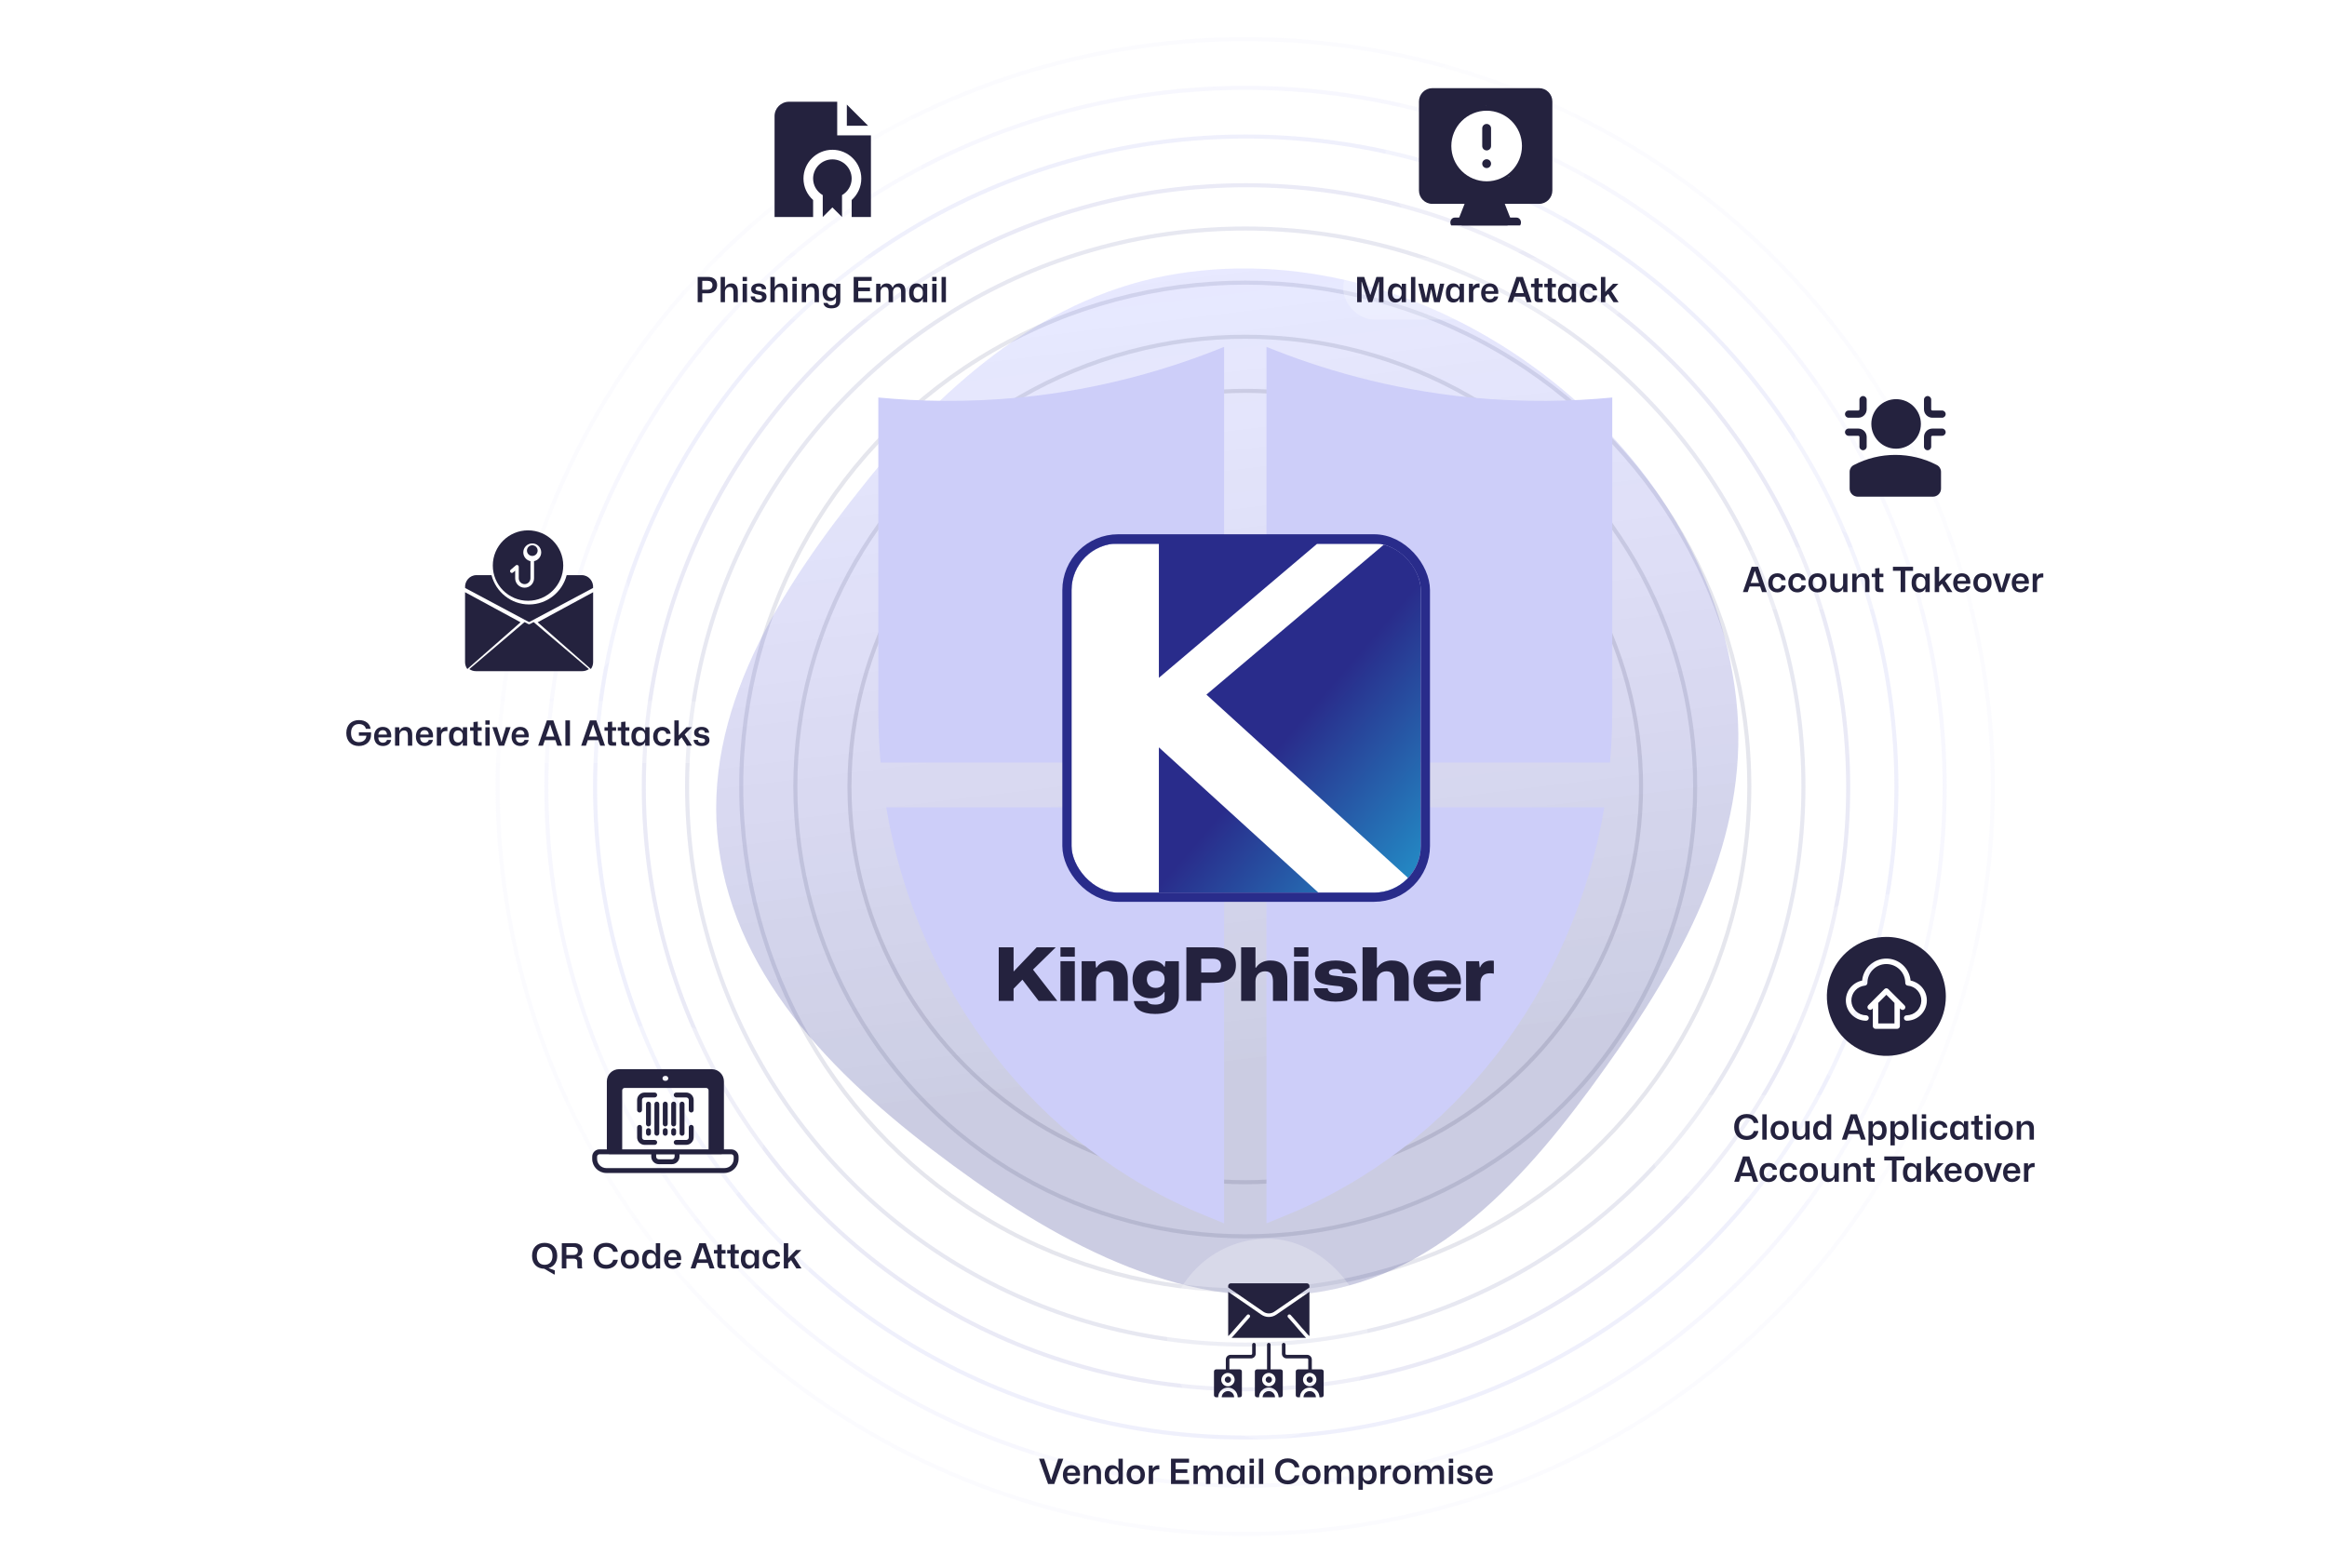 <svg width="939" height="633" viewBox="0 0 939 633" fill="none" xmlns="http://www.w3.org/2000/svg">
<g opacity="0.7" filter="url(#filter0_f_2066_15090)">
<path fill-rule="evenodd" clip-rule="evenodd" d="M700.58 281.986C706.385 333.021 683 380.416 653.694 422.568C623.059 466.631 587.115 511.775 534.304 521.144C480.343 530.717 428.672 502.814 384.503 470.324C339.89 437.507 296.991 396.37 289.953 341.406C282.993 287.046 314.99 237.578 349.229 194.826C382.019 153.885 423.115 118.791 474.882 110.503C527.354 102.102 580.475 118.858 622.81 151.024C664.82 182.943 694.615 229.536 700.58 281.986Z" fill="url(#paint0_linear_2066_15090)"/>
</g>
<g opacity="0.12">
<circle cx="502.49" cy="317.469" r="159.71" stroke="#141539" stroke-width="1.635"/>
<circle cx="502.491" cy="317.469" r="181.55" stroke="#1D1F4E" stroke-width="1.635"/>
<circle cx="502.49" cy="317.47" r="203.391" stroke="#262863" stroke-width="1.635"/>
<circle cx="502.49" cy="317.471" r="225.231" stroke="#373A8C" stroke-width="1.635"/>
<circle cx="502.785" cy="317.765" r="242.998" stroke="#494DB6" stroke-width="1.635"/>
<circle cx="502.686" cy="317.667" r="262.556" stroke="#7B7FE6" stroke-width="1.635"/>
<circle cx="502.588" cy="317.569" r="282.115" stroke="#BDBFF3" stroke-width="1.635"/>
<circle cx="502.49" cy="317.471" r="301.673" stroke="#DEDFF9" stroke-width="1.635"/>
</g>
<g clip-path="url(#clip0_2066_15090)">
<path d="M493.961 307.798H355.336C354.766 301.183 354.424 294.568 354.424 287.831V160.448C370.712 162.013 389.963 162.494 411.377 160.448C444.637 157.2 472.659 148.66 493.96 140L493.961 307.798Z" fill="#CDCEF9"/>
<path d="M357.613 325.859H493.959V493.778L486.328 490.651C418.211 462.986 370.028 399.956 357.613 325.859Z" fill="#CDCEF9"/>
<path d="M647.392 325.859C634.976 399.954 586.795 462.986 518.678 490.651L511.046 493.778V325.859H647.392Z" fill="#CDCEF9"/>
<path d="M650.582 160.448V287.831C650.582 294.567 650.239 301.182 649.67 307.798H511.046V140C532.347 148.66 560.367 157.2 593.629 160.448C615.044 162.494 634.293 162.013 650.582 160.448Z" fill="#CDCEF9"/>
</g>
<g clip-path="url(#clip1_2066_15090)">
<rect x="432.387" y="219.352" width="140.934" height="140.934" rx="18.838" fill="url(#paint1_linear_2066_15090)"/>
<path d="M432.255 219.562H467.635V273.586L531.404 219.562H558.733L486.808 280.365L577.906 363.201H535.217L467.635 301.657V363.201H432.255V219.562Z" fill="white"/>
</g>
<rect x="430.532" y="217.497" width="144.644" height="144.644" rx="20.692" stroke="#292C8B" stroke-width="3.709"/>
<path d="M403.015 404V382.37H409.008V392.132L418.325 382.37H426.01L416.841 391.36L426.662 404H419.126L412.569 395.425L409.008 399.075V404H403.015ZM427.927 386.138V382.37H433.712V386.138H427.927ZM427.927 404V387.978H433.712V404H427.927ZM436.474 404V387.978H442.052L442.26 390.53H442.527C443.536 388.72 445.85 387.681 448.164 387.681C452.289 387.681 455.107 389.551 455.107 395.188V404H449.321V396.226C449.321 393.645 448.58 392.013 446.117 392.013C443.743 392.013 442.26 393.704 442.26 396.019V404H436.474ZM466.082 409.252C460.652 409.252 457.834 407.204 457.537 404.059H463.026C463.263 405.009 464.331 405.484 466.141 405.484C468.426 405.484 469.939 404.742 469.939 402.724V400.41H469.731C468.782 402.101 466.586 402.932 464.302 402.932C459.911 402.932 457.003 399.935 457.003 395.336C457.003 390.737 459.97 387.681 464.391 387.681C466.794 387.681 468.871 388.601 469.761 390.144H470.028L470.266 387.978H475.695V401.953C475.695 406.641 472.58 409.252 466.082 409.252ZM466.379 398.748C468.574 398.748 469.939 397.443 469.939 395.574V395.04C469.939 393.141 468.574 391.805 466.408 391.805C464.213 391.805 462.789 393.141 462.789 395.307C462.789 397.443 464.213 398.748 466.379 398.748ZM478.727 404V382.37H490.031C496.173 382.37 498.724 385.189 498.724 389.521C498.724 394.565 495.253 396.701 490.031 396.701H484.72V404H478.727ZM489.378 386.969H484.72V392.518H489.378C491.722 392.518 492.701 391.509 492.701 389.729C492.701 387.681 491.337 386.969 489.378 386.969ZM500.828 404V382.37H506.613V390.559H506.88C507.859 388.809 510.114 387.681 512.518 387.681C516.642 387.681 519.461 389.551 519.461 395.188V404H513.675V396.226C513.675 393.645 512.933 392.043 510.47 392.043C508.067 392.043 506.613 393.734 506.613 396.019V404H500.828ZM522.182 386.138V382.37H527.968V386.138H522.182ZM522.182 404V387.978H527.968V404H522.182ZM538.948 404.297C533.311 404.297 530.374 402.22 530.107 398.897H535.744C535.922 400.232 536.99 400.885 539.127 400.885C541.025 400.885 542.034 400.38 542.034 399.431C542.034 398.274 541.263 398.096 538.622 397.888C532.807 397.354 530.641 396.256 530.641 392.992C530.641 389.818 533.667 387.681 539.038 387.681C543.725 387.681 546.841 389.491 547.197 392.844H541.767C541.589 391.657 540.551 391.093 539.008 391.093C537.346 391.093 536.248 391.509 536.248 392.518C536.248 393.556 537.228 393.734 539.868 393.971C545.713 394.476 547.731 395.544 547.731 399.045C547.731 402.22 544.942 404.297 538.948 404.297ZM549.824 404V382.37H555.61V390.559H555.877C556.856 388.809 559.111 387.681 561.514 387.681C565.639 387.681 568.457 389.551 568.457 395.188V404H562.672V396.226C562.672 393.645 561.93 392.043 559.467 392.043C557.064 392.043 555.61 393.734 555.61 396.019V404H549.824ZM580.115 404.297C574.151 404.297 570.353 401.241 570.353 396.078C570.353 390.767 574.269 387.681 580.055 387.681C586.286 387.681 589.906 391.212 589.49 397.235H576.109C576.168 399.253 577.711 400.469 580.263 400.469C582.132 400.469 583.645 399.787 584.061 398.808H589.49C589.075 402.071 585.218 404.297 580.115 404.297ZM580.025 391.538C577.86 391.538 576.406 392.458 576.02 394.149H583.764C583.556 392.577 582.34 391.538 580.025 391.538ZM591.606 404V387.978H596.858L597.066 390.411H597.273C597.926 388.779 599.439 387.741 601.486 387.741C601.991 387.741 602.406 387.741 602.792 387.8V392.992C602.288 392.903 601.783 392.844 601.338 392.844C598.816 392.844 597.422 393.971 597.392 396.938V404H591.606Z" fill="#24223E"/>
<g filter="url(#filter1_b_2066_15090)">
<rect x="173" y="201.98" width="81" height="81" rx="40.5" fill="white" fill-opacity="0.25"/>
<path d="M238.424 270.039C238.991 269.264 239.34 268.312 239.34 267.272V239.031L216.945 251.17L238.424 270.039Z" fill="#24223E"/>
<path d="M213.842 251.868C213.735 251.924 213.618 251.952 213.5 251.952C213.382 251.952 213.265 251.924 213.158 251.868L211.676 251.09L189.383 270.065C190.135 270.589 191.047 270.9 192.033 270.9H234.967C235.953 270.9 236.865 270.588 237.617 270.064L215.324 251.09L213.842 251.868Z" fill="#24223E"/>
<path d="M187.661 239.031V267.272C187.661 268.312 188.01 269.264 188.577 270.039L210.056 251.17L187.661 239.031Z" fill="#24223E"/>
<path d="M214.793 224.389C215.982 224.389 216.946 223.425 216.946 222.235C216.946 221.046 215.982 220.082 214.793 220.082C213.604 220.082 212.64 221.046 212.64 222.235C212.64 223.425 213.604 224.389 214.793 224.389Z" fill="#24223E"/>
<path d="M213.07 242.486C220.907 242.486 227.282 236.111 227.282 228.274C227.282 220.438 220.907 214.062 213.07 214.062C205.234 214.062 198.858 220.438 198.858 228.274C198.858 236.111 205.234 242.486 213.07 242.486ZM206.075 229.972L208.136 228.212C208.352 228.03 208.653 227.986 208.908 228.106C209.164 228.223 209.328 228.48 209.328 228.762V233.403C209.328 234.707 210.389 235.766 211.692 235.766C212.994 235.766 214.055 234.706 214.055 233.403V226.492C212.407 226.156 211.164 224.696 211.164 222.952C211.164 220.96 212.785 219.339 214.778 219.339C216.77 219.339 218.391 220.96 218.391 222.952C218.391 224.697 217.148 226.157 215.5 226.492V233.403C215.5 235.504 213.792 237.211 211.692 237.211C209.591 237.211 207.883 235.504 207.883 233.403V230.33L207.015 231.072C206.711 231.334 206.255 231.296 205.995 230.993C205.736 230.689 205.772 230.233 206.075 229.973V229.972Z" fill="#24223E"/>
<path d="M234.736 232.145H228.664C226.908 238.938 220.786 243.975 213.501 243.975C206.216 243.975 200.094 238.938 198.338 232.145H192.266C189.506 232.129 187.436 234.589 187.681 237.317L213.501 251.094L239.321 237.317C239.566 234.589 237.496 232.129 234.736 232.145Z" fill="#24223E"/>
</g>
<g filter="url(#filter2_b_2066_15090)">
<rect x="291" y="22.98" width="81" height="81" rx="40.5" fill="white" fill-opacity="0.25"/>
<path d="M350.296 50.76H341.721V42.21L350.296 50.76ZM343.666 72.085C343.666 67.8 340.185 64.33 335.888 64.33C331.591 64.33 328.11 67.8 328.11 72.085C328.11 74.935 329.685 77.416 331.999 78.754V87.594L335.888 83.717L339.777 87.594V78.754C342.091 77.416 343.666 74.935 343.666 72.085ZM337.832 54.637V41.066H318.388C315.16 41.066 312.555 43.664 312.555 46.882V87.594H328.11V80.731C325.738 78.599 324.221 75.516 324.221 72.085C324.221 65.668 329.452 60.453 335.888 60.453C342.324 60.453 347.555 65.668 347.555 72.085C347.555 75.516 346.038 78.599 343.666 80.731V87.594H351.444V54.637H337.832Z" fill="#24223E"/>
</g>
<g filter="url(#filter3_b_2066_15090)">
<rect x="559" y="22.98" width="81" height="81" rx="40.5" fill="white" fill-opacity="0.25"/>
<g clip-path="url(#clip2_2066_15090)">
<path d="M609.664 88.518L606.102 79.47C605.83 78.783 605.176 78.332 604.447 78.332H593.76C593.032 78.332 592.377 78.783 592.106 79.47L588.543 88.518C588.324 89.074 588.391 89.707 588.722 90.203C589.054 90.7 589.606 90.999 590.197 90.999H608.01C608.601 90.999 609.153 90.7 609.485 90.203C609.815 89.707 609.883 89.074 609.664 88.518Z" fill="#24223E"/>
<path d="M611.959 91.783H587.041C586.052 91.783 585.25 90.897 585.25 89.803C585.25 88.71 586.052 87.824 587.041 87.824H611.959C612.949 87.824 613.75 88.71 613.75 89.803C613.75 90.897 612.949 91.783 611.959 91.783Z" fill="#24223E"/>
<path d="M621.033 35.578H577.966C574.998 35.578 572.583 37.996 572.583 40.968V76.897C572.583 79.869 574.998 82.287 577.966 82.287H621.033C624.002 82.287 626.416 79.869 626.416 76.897V40.968C626.416 37.996 624.002 35.578 621.033 35.578ZM609.369 66.673V70.609C609.369 73.581 572.583 76.897 603.986 75.999H595.014C620.235 71.308 615.052 58.533 589.63 70.609L621.033 61.727C618.171 59.023 585.144 60.213 585.144 56.238C585.144 61.315 611.908 57.66 614.653 54.94C617.399 52.221 600.297 42.564 599.5 42.564C603.28 42.606 580.439 60.539 583.15 63.324C585.865 66.108 601.147 74.309 601.095 78.095C601.042 81.993 612.178 64.018 609.369 66.673Z" fill="#24223E"/>
<path fill-rule="evenodd" clip-rule="evenodd" d="M614.145 58.934C614.145 62.713 612.643 66.338 609.971 69.01C607.298 71.682 603.674 73.184 599.895 73.184C596.115 73.184 592.491 71.682 589.818 69.01C587.146 66.338 585.645 62.713 585.645 58.934C585.645 55.154 587.146 51.53 589.818 48.857C592.491 46.185 596.115 44.684 599.895 44.684C603.674 44.684 607.298 46.185 609.971 48.857C612.643 51.53 614.145 55.154 614.145 58.934ZM601.676 66.059C601.676 66.531 601.488 66.984 601.154 67.318C600.82 67.652 600.367 67.84 599.895 67.84C599.422 67.84 598.969 67.652 598.635 67.318C598.301 66.984 598.113 66.531 598.113 66.059C598.113 65.586 598.301 65.133 598.635 64.799C598.969 64.465 599.422 64.277 599.895 64.277C600.367 64.277 600.82 64.465 601.154 64.799C601.488 65.133 601.676 65.586 601.676 66.059ZM599.895 50.027C599.422 50.027 598.969 50.215 598.635 50.549C598.301 50.883 598.113 51.336 598.113 51.809V58.934C598.113 59.406 598.301 59.859 598.635 60.193C598.969 60.527 599.422 60.715 599.895 60.715C600.367 60.715 600.82 60.527 601.154 60.193C601.488 59.859 601.676 59.406 601.676 58.934V51.809C601.676 51.336 601.488 50.883 601.154 50.549C600.82 50.215 600.367 50.027 599.895 50.027Z" fill="white"/>
</g>
</g>
<g filter="url(#filter4_b_2066_15090)">
<rect x="724" y="139.98" width="81" height="81" rx="40.5" fill="white" fill-opacity="0.25"/>
<path fill-rule="evenodd" clip-rule="evenodd" d="M765.124 161.109C759.601 161.109 755.124 165.587 755.124 171.109C755.124 176.632 759.601 181.109 765.124 181.109C770.647 181.109 775.124 176.632 775.124 171.109C775.124 165.587 770.647 161.109 765.124 161.109Z" fill="#24223E"/>
<path fill-rule="evenodd" clip-rule="evenodd" d="M781.585 187.706C771.097 182.239 758.526 182.239 748.038 187.706C747.014 188.24 746.374 189.285 746.374 190.422V197.234C746.374 199.027 747.856 200.48 749.683 200.48H779.94C781.767 200.48 783.249 199.027 783.249 197.234V190.422C783.249 189.285 782.609 188.24 781.585 187.706Z" fill="#24223E"/>
<path fill-rule="evenodd" clip-rule="evenodd" d="M749.846 165.689C750.115 165.689 750.332 165.471 750.332 165.203V161.314C750.332 160.508 750.985 159.855 751.791 159.855C752.596 159.855 753.249 160.508 753.249 161.314V165.203C753.249 167.082 751.726 168.605 749.846 168.605H745.957C745.152 168.605 744.499 167.953 744.499 167.147C744.499 166.342 745.152 165.689 745.957 165.689H749.846Z" fill="#24223E"/>
<path fill-rule="evenodd" clip-rule="evenodd" d="M749.846 175.897C750.115 175.897 750.332 176.115 750.332 176.383V180.272C750.332 181.078 750.985 181.73 751.791 181.73C752.596 181.73 753.249 181.078 753.249 180.272V176.383C753.249 174.504 751.726 172.98 749.846 172.98H745.957C745.152 172.98 744.499 173.633 744.499 174.439C744.499 175.244 745.152 175.897 745.957 175.897H749.846Z" fill="#24223E"/>
<path fill-rule="evenodd" clip-rule="evenodd" d="M779.776 175.897C779.507 175.897 779.29 176.115 779.29 176.383V180.272C779.29 181.078 778.637 181.73 777.831 181.73C777.026 181.73 776.373 181.078 776.373 180.272V176.383C776.373 174.504 777.897 172.98 779.776 172.98H783.665C784.47 172.98 785.123 173.633 785.123 174.439C785.123 175.244 784.47 175.897 783.665 175.897H779.776Z" fill="#24223E"/>
<path fill-rule="evenodd" clip-rule="evenodd" d="M779.776 165.689C779.507 165.689 779.29 165.471 779.29 165.203V161.314C779.29 160.508 778.637 159.855 777.831 159.855C777.026 159.855 776.373 160.508 776.373 161.314V165.203C776.373 167.082 777.897 168.605 779.776 168.605H783.665C784.47 168.605 785.123 167.953 785.123 167.147C785.123 166.342 784.47 165.689 783.665 165.689H779.776Z" fill="#24223E"/>
</g>
<g filter="url(#filter5_b_2066_15090)">
<rect x="228" y="412.98" width="81" height="81" rx="40.5" fill="white" fill-opacity="0.25"/>
<path d="M238.969 467.746C238.969 470.886 241.528 473.446 244.668 473.446H292.332C295.472 473.446 298.031 470.886 298.031 467.746V466.87C298.031 465.246 296.702 463.917 295.078 463.917H292.125V436.473C292.125 433.756 289.92 431.551 287.203 431.551H249.797C247.08 431.551 244.875 433.756 244.875 436.473V463.907H241.922C240.298 463.907 238.969 465.236 238.969 466.86V467.736V467.746ZM251.077 463.917V440.105C251.077 439.564 251.52 439.121 252.061 439.121H284.939C285.48 439.121 285.923 439.564 285.923 440.105V463.917H251.077ZM272.221 465.935V466.85C272.221 467.451 271.748 467.923 271.148 467.923H265.852C265.252 467.923 264.779 467.451 264.779 466.85V465.935H272.221ZM240.938 466.87C240.938 466.329 241.38 465.886 241.922 465.886H245.623C245.702 465.905 245.781 465.935 245.859 465.935H262.81V466.85C262.81 468.524 264.179 469.892 265.852 469.892H271.148C272.821 469.892 274.19 468.524 274.19 466.85V465.935H291.141C291.229 465.935 291.298 465.905 291.377 465.886H295.078C295.62 465.886 296.062 466.329 296.062 466.87V467.746C296.062 469.804 294.389 471.477 292.332 471.477H244.668C242.611 471.477 240.938 469.804 240.938 467.746V466.87ZM267.338 435.262C267.338 434.72 267.781 434.277 268.323 434.277H268.677C269.219 434.277 269.662 434.72 269.662 435.262C269.662 435.803 269.219 436.246 268.677 436.246H268.323C267.781 436.246 267.338 435.803 267.338 435.262ZM279.909 443.983V448.049C279.909 448.59 279.466 449.033 278.925 449.033C278.383 449.033 277.94 448.59 277.94 448.049V443.983C277.94 443.413 277.478 442.95 276.907 442.95H272.861C272.319 442.95 271.876 442.507 271.876 441.965C271.876 441.424 272.319 440.981 272.861 440.981H276.907C278.56 440.981 279.909 442.33 279.909 443.983ZM279.909 455.018V459.084C279.909 460.737 278.56 462.086 276.907 462.086H272.861C272.319 462.086 271.876 461.643 271.876 461.102C271.876 460.56 272.319 460.117 272.861 460.117H276.907C277.478 460.117 277.94 459.655 277.94 459.084V455.018C277.94 454.477 278.383 454.034 278.925 454.034C279.466 454.034 279.909 454.477 279.909 455.018ZM265.173 461.102C265.173 461.643 264.73 462.086 264.188 462.086H260.103C258.45 462.086 257.101 460.737 257.101 459.084V455.018C257.101 454.477 257.544 454.034 258.085 454.034C258.627 454.034 259.07 454.477 259.07 455.018V459.084C259.07 459.655 259.532 460.117 260.103 460.117H264.188C264.73 460.117 265.173 460.56 265.173 461.102ZM257.091 448.049V443.983C257.091 442.33 258.44 440.981 260.093 440.981H264.179C264.72 440.981 265.163 441.424 265.163 441.965C265.163 442.507 264.72 442.95 264.179 442.95H260.093C259.522 442.95 259.06 443.413 259.06 443.983V448.049C259.06 448.59 258.617 449.033 258.075 449.033C257.534 449.033 257.091 448.59 257.091 448.049ZM262.653 453.67C262.653 454.211 262.21 454.654 261.668 454.654C261.127 454.654 260.684 454.211 260.684 453.67V445.637C260.684 445.096 261.127 444.653 261.668 444.653C262.21 444.653 262.653 445.096 262.653 445.637V453.67ZM262.653 456.337V457.43C262.653 457.971 262.21 458.414 261.668 458.414C261.127 458.414 260.684 457.971 260.684 457.43V456.337C260.684 455.796 261.127 455.353 261.668 455.353C262.21 455.353 262.653 455.796 262.653 456.337ZM266.039 445.637V457.43C266.039 457.971 265.596 458.414 265.055 458.414C264.513 458.414 264.07 457.971 264.07 457.43V445.637C264.07 445.096 264.513 444.653 265.055 444.653C265.596 444.653 266.039 445.096 266.039 445.637ZM269.425 445.637V453.67C269.425 454.211 268.982 454.654 268.441 454.654C267.9 454.654 267.457 454.211 267.457 453.67V445.637C267.457 445.096 267.9 444.653 268.441 444.653C268.982 444.653 269.425 445.096 269.425 445.637ZM269.425 456.337V457.43C269.425 457.971 268.982 458.414 268.441 458.414C267.9 458.414 267.457 457.971 267.457 457.43V456.337C267.457 455.796 267.9 455.353 268.441 455.353C268.982 455.353 269.425 455.796 269.425 456.337ZM275.223 458.414C274.682 458.414 274.239 457.971 274.239 457.43V445.637C274.239 445.096 274.682 444.653 275.223 444.653C275.765 444.653 276.208 445.096 276.208 445.637V457.43C276.208 457.971 275.765 458.414 275.223 458.414ZM270.853 453.67V445.637C270.853 445.096 271.296 444.653 271.837 444.653C272.378 444.653 272.821 445.096 272.821 445.637V453.67C272.821 454.211 272.378 454.654 271.837 454.654C271.296 454.654 270.853 454.211 270.853 453.67ZM271.837 458.414C271.296 458.414 270.853 457.971 270.853 457.43V456.337C270.853 455.796 271.296 455.353 271.837 455.353C272.378 455.353 272.821 455.796 272.821 456.337V457.43C272.821 457.971 272.378 458.414 271.837 458.414Z" fill="#24223E"/>
</g>
<g filter="url(#filter6_b_2066_15090)">
<rect x="720" y="360.98" width="81" height="81" rx="40.5" fill="white" fill-opacity="0.25"/>
<path d="M757.914 404.801V413.078H764.461V404.801L761.188 401.527L757.914 404.801Z" fill="#24223E"/>
<path d="M761.188 378.164C756.44 378.164 751.799 379.572 747.851 382.21C743.904 384.847 740.827 388.596 739.01 392.983C737.193 397.369 736.718 402.196 737.644 406.852C738.57 411.509 740.856 415.786 744.214 419.144C747.571 422.501 751.848 424.787 756.505 425.713C761.161 426.639 765.988 426.164 770.374 424.347C774.761 422.53 778.51 419.453 781.147 415.506C783.785 411.558 785.193 406.917 785.193 402.169C785.186 395.805 782.654 389.703 778.154 385.203C773.654 380.703 767.552 378.171 761.188 378.164ZM766.963 407.305L766.644 406.986V414.172C766.644 414.461 766.529 414.739 766.324 414.943C766.119 415.148 765.842 415.263 765.552 415.263H756.823C756.534 415.263 756.256 415.148 756.052 414.943C755.847 414.739 755.732 414.461 755.732 414.172V406.986L755.412 407.305C755.207 407.504 754.931 407.614 754.645 407.612C754.359 407.609 754.085 407.494 753.883 407.292C753.681 407.09 753.566 406.816 753.563 406.53C753.561 406.244 753.671 405.968 753.87 405.762L756.052 403.58L760.416 399.216C760.621 399.011 760.899 398.896 761.188 398.896C761.477 398.896 761.755 399.011 761.959 399.216L766.324 403.58L768.506 405.762C768.61 405.863 768.693 405.983 768.751 406.117C768.808 406.25 768.838 406.393 768.839 406.538C768.84 406.683 768.813 406.826 768.758 406.96C768.703 407.095 768.622 407.216 768.52 407.319C768.417 407.421 768.295 407.502 768.161 407.557C768.027 407.612 767.884 407.64 767.739 407.638C767.594 407.637 767.451 407.607 767.317 407.55C767.184 407.493 767.064 407.41 766.963 407.305ZM769.371 411.99C769.082 411.99 768.805 411.875 768.6 411.67C768.395 411.465 768.28 411.188 768.28 410.898C768.28 410.609 768.395 410.332 768.6 410.127C768.805 409.922 769.082 409.807 769.371 409.807C770.911 409.789 772.384 409.18 773.488 408.107C774.591 407.033 775.239 405.576 775.298 404.037C775.357 402.499 774.823 400.997 773.806 399.841C772.789 398.686 771.366 397.965 769.833 397.829C769.558 397.808 769.302 397.684 769.114 397.481C768.927 397.279 768.824 397.013 768.825 396.738C768.825 396.706 768.825 396.66 768.825 396.628C768.792 394.617 767.968 392.7 766.53 391.293C765.092 389.886 763.157 389.103 761.145 389.114C759.133 389.125 757.207 389.929 755.785 391.352C754.363 392.775 753.56 394.702 753.55 396.714C753.551 396.992 753.449 397.26 753.262 397.466C753.076 397.672 752.819 397.802 752.543 397.829C751.009 397.965 749.587 398.686 748.57 399.841C747.552 400.997 747.018 402.499 747.077 404.037C747.137 405.576 747.785 407.033 748.888 408.107C749.991 409.18 751.465 409.789 753.004 409.807C753.294 409.807 753.571 409.922 753.776 410.127C753.98 410.332 754.095 410.609 754.095 410.898C754.095 411.188 753.98 411.465 753.776 411.67C753.571 411.875 753.294 411.99 753.004 411.99C750.977 411.983 749.024 411.224 747.525 409.859C746.025 408.495 745.085 406.623 744.887 404.605C744.69 402.587 745.248 400.568 746.453 398.938C747.659 397.309 749.427 396.185 751.414 395.784C751.649 393.354 752.78 391.098 754.587 389.456C756.394 387.815 758.748 386.906 761.189 386.906C763.631 386.906 765.985 387.815 767.792 389.456C769.599 391.098 770.73 393.354 770.965 395.784C772.952 396.185 774.72 397.309 775.926 398.939C777.132 400.569 777.69 402.589 777.491 404.607C777.293 406.625 776.353 408.497 774.852 409.861C773.352 411.225 771.399 411.984 769.371 411.99Z" fill="#24223E"/>
</g>
<g filter="url(#filter7_b_2066_15090)">
<rect x="471" y="499.98" width="81" height="81" rx="40.5" fill="white" fill-opacity="0.25"/>
<g clip-path="url(#clip3_2066_15090)">
<path d="M494.233 556.855C494.233 557.105 494.308 557.35 494.447 557.558C494.586 557.766 494.783 557.928 495.015 558.024C495.246 558.12 495.5 558.145 495.746 558.096C495.991 558.047 496.217 557.927 496.394 557.75C496.57 557.573 496.691 557.348 496.74 557.102C496.789 556.857 496.764 556.602 496.668 556.371C496.572 556.14 496.41 555.942 496.202 555.803C495.994 555.664 495.749 555.59 495.499 555.59C495.163 555.59 494.842 555.724 494.604 555.961C494.367 556.198 494.234 556.52 494.233 556.855Z" fill="#24223E"/>
<path d="M495.499 561.484C494.837 561.485 494.202 561.748 493.733 562.215C493.263 562.682 492.998 563.316 492.994 563.979H498.005C498.001 563.316 497.735 562.682 497.266 562.215C496.797 561.748 496.162 561.485 495.499 561.484Z" fill="#24223E"/>
<path d="M516.772 552.72H512.718V542.73C512.718 542.54 512.642 542.357 512.508 542.222C512.373 542.087 512.19 542.012 511.999 542.012C511.809 542.012 511.626 542.087 511.491 542.222C511.356 542.357 511.281 542.54 511.281 542.73V552.72H507.227C506.999 552.72 506.781 552.811 506.62 552.972C506.459 553.132 506.369 553.351 506.369 553.578V563.123C506.369 563.351 506.46 563.569 506.62 563.73C506.781 563.891 506.999 563.981 507.227 563.981H508.056C508.056 562.935 508.472 561.932 509.211 561.193C509.951 560.453 510.954 560.038 511.999 560.038C513.045 560.038 514.048 560.453 514.788 561.193C515.527 561.932 515.943 562.935 515.943 563.981H516.772C517 563.981 517.218 563.891 517.379 563.73C517.539 563.569 517.63 563.351 517.63 563.123V553.578C517.63 553.351 517.539 553.132 517.379 552.972C517.218 552.811 517 552.72 516.772 552.72ZM511.999 559.559C511.465 559.559 510.942 559.4 510.498 559.103C510.053 558.806 509.707 558.384 509.502 557.89C509.297 557.396 509.244 556.853 509.348 556.328C509.452 555.804 509.71 555.322 510.088 554.944C510.466 554.566 510.948 554.309 511.472 554.204C511.996 554.1 512.54 554.154 513.034 554.358C513.528 554.563 513.95 554.909 514.247 555.354C514.544 555.798 514.703 556.321 514.703 556.856C514.702 557.572 514.417 558.259 513.91 558.766C513.403 559.273 512.716 559.558 511.999 559.559Z" fill="#24223E"/>
<path d="M512 555.59C511.75 555.59 511.505 555.664 511.297 555.803C511.089 555.942 510.927 556.14 510.831 556.371C510.735 556.602 510.71 556.857 510.759 557.102C510.808 557.348 510.928 557.573 511.105 557.75C511.282 557.927 511.507 558.048 511.753 558.096C511.998 558.145 512.253 558.12 512.484 558.024C512.715 557.929 512.913 557.766 513.052 557.558C513.191 557.35 513.265 557.105 513.265 556.855C513.265 556.52 513.131 556.198 512.894 555.961C512.657 555.724 512.335 555.59 512 555.59Z" fill="#24223E"/>
<path d="M512 561.484C511.338 561.485 510.703 561.748 510.234 562.215C509.764 562.682 509.499 563.316 509.495 563.979H514.506C514.502 563.316 514.237 562.682 513.767 562.215C513.298 561.748 512.663 561.485 512 561.484Z" fill="#24223E"/>
<path d="M533.274 552.72H529.35V548.749C529.35 548.244 529.149 547.76 528.792 547.403C528.435 547.046 527.951 546.845 527.446 546.845H519.187C519.063 546.844 518.945 546.795 518.858 546.708C518.77 546.62 518.721 546.502 518.721 546.378V542.73C518.721 542.54 518.645 542.357 518.51 542.222C518.375 542.087 518.193 542.012 518.002 542.012C517.811 542.012 517.629 542.087 517.494 542.222C517.359 542.357 517.283 542.54 517.283 542.73V546.378C517.284 546.883 517.484 547.367 517.841 547.724C518.198 548.081 518.683 548.282 519.187 548.283H527.446C527.57 548.283 527.689 548.332 527.776 548.42C527.863 548.507 527.913 548.626 527.913 548.749V552.721H523.728C523.501 552.721 523.283 552.811 523.122 552.972C522.961 553.133 522.871 553.351 522.871 553.578V563.123C522.871 563.351 522.961 563.569 523.122 563.73C523.283 563.891 523.501 563.981 523.728 563.981H524.558C524.563 562.938 524.98 561.94 525.719 561.205C526.458 560.469 527.458 560.057 528.501 560.057C529.543 560.057 530.544 560.469 531.283 561.205C532.021 561.94 532.439 562.938 532.444 563.981H533.274C533.501 563.981 533.719 563.891 533.88 563.73C534.041 563.569 534.131 563.351 534.131 563.123V553.578C534.131 553.35 534.041 553.132 533.88 552.972C533.719 552.811 533.501 552.72 533.274 552.72ZM528.501 559.559C527.966 559.559 527.444 559.4 526.999 559.103C526.555 558.806 526.208 558.384 526.003 557.89C525.799 557.396 525.745 556.853 525.85 556.328C525.954 555.804 526.211 555.322 526.589 554.944C526.968 554.566 527.449 554.309 527.974 554.204C528.498 554.1 529.041 554.153 529.535 554.358C530.029 554.563 530.452 554.909 530.749 555.354C531.046 555.798 531.204 556.321 531.204 556.856C531.203 557.572 530.918 558.259 530.411 558.766C529.905 559.273 529.218 559.558 528.501 559.559Z" fill="#24223E"/>
<path d="M528.501 555.59C528.251 555.59 528.006 555.664 527.798 555.803C527.59 555.942 527.427 556.14 527.332 556.371C527.236 556.602 527.211 556.857 527.26 557.102C527.308 557.348 527.429 557.573 527.606 557.75C527.783 557.927 528.008 558.048 528.254 558.096C528.499 558.145 528.754 558.12 528.985 558.024C529.216 557.929 529.414 557.766 529.553 557.558C529.692 557.35 529.766 557.105 529.766 556.855C529.766 556.52 529.632 556.198 529.395 555.961C529.158 555.724 528.836 555.59 528.501 555.59Z" fill="#24223E"/>
<path d="M528.5 561.484C527.838 561.485 527.203 561.748 526.734 562.215C526.264 562.682 525.999 563.316 525.995 563.979H531.006C531.002 563.316 530.736 562.682 530.267 562.215C529.798 561.748 529.163 561.485 528.5 561.484Z" fill="#24223E"/>
<path d="M514.207 529.441L528.394 519.665V519.03C528.394 518.752 528.283 518.485 528.086 518.288C527.89 518.092 527.623 517.981 527.345 517.98H496.654C496.376 517.981 496.109 518.092 495.912 518.288C495.716 518.485 495.605 518.752 495.604 519.03V519.665L509.792 529.441C510.442 529.886 511.211 530.124 511.999 530.124C512.787 530.124 513.557 529.886 514.207 529.441Z" fill="#24223E"/>
<path d="M495.748 539.177C495.863 539.075 495.968 538.963 496.063 538.842C496.217 538.646 496.392 538.466 496.584 538.305C498.205 536.424 499.813 534.6 501.368 532.835C501.968 532.154 502.572 531.469 503.179 530.779C503.304 530.635 503.482 530.548 503.672 530.536C503.766 530.53 503.861 530.542 503.95 530.572C504.04 530.603 504.122 530.651 504.193 530.713C504.264 530.775 504.322 530.851 504.364 530.936C504.405 531.02 504.43 531.112 504.436 531.207C504.442 531.301 504.43 531.395 504.399 531.485C504.369 531.574 504.321 531.657 504.259 531.728C503.65 532.42 503.046 533.106 502.447 533.786C500.879 535.565 499.258 537.404 497.626 539.298L497.575 539.357L497.513 539.403C497.384 539.51 497.267 539.631 497.166 539.764C497.104 539.838 497.038 539.916 496.966 539.995H527.034C526.549 539.51 526.111 538.996 525.686 538.496C525.262 537.997 524.824 537.482 524.342 537L524.302 536.957L523.911 536.496C522.521 534.86 521.209 533.315 519.752 531.741C519.623 531.601 519.554 531.416 519.562 531.225C519.569 531.035 519.652 530.855 519.792 530.725C519.932 530.596 520.117 530.527 520.308 530.535C520.498 530.542 520.678 530.625 520.808 530.765C522.285 532.361 523.607 533.918 525.007 535.566L525.379 536.004C525.893 536.52 526.345 537.051 526.781 537.564C527.253 538.141 527.756 538.69 528.289 539.211C528.308 539.229 528.326 539.248 528.343 539.268C528.377 539.164 528.394 539.055 528.394 538.946V521.41L515.023 530.624C514.132 531.233 513.078 531.559 511.999 531.559C510.92 531.559 509.866 531.233 508.976 530.624L495.604 521.41V538.946C495.605 539.055 495.622 539.164 495.656 539.268C495.684 539.235 495.715 539.204 495.748 539.177Z" fill="#24223E"/>
<path d="M506.717 542.73C506.717 542.54 506.642 542.357 506.507 542.222C506.372 542.087 506.189 542.012 505.999 542.012C505.808 542.012 505.625 542.087 505.49 542.222C505.356 542.357 505.28 542.54 505.28 542.73V546.378C505.28 546.502 505.23 546.62 505.143 546.708C505.056 546.795 504.937 546.844 504.813 546.845H496.554C496.049 546.845 495.565 547.046 495.208 547.403C494.851 547.76 494.65 548.244 494.65 548.749V552.72H490.727C490.614 552.72 490.503 552.743 490.399 552.786C490.294 552.829 490.2 552.892 490.12 552.972C490.041 553.051 489.978 553.146 489.934 553.25C489.891 553.354 489.869 553.465 489.869 553.578V563.123C489.869 563.351 489.96 563.569 490.12 563.73C490.281 563.891 490.499 563.981 490.727 563.981H491.556C491.561 562.939 491.979 561.94 492.718 561.205C493.457 560.47 494.457 560.057 495.499 560.057C496.542 560.057 497.542 560.47 498.281 561.205C499.02 561.94 499.438 562.939 499.443 563.981H500.272C500.5 563.981 500.718 563.891 500.879 563.73C501.039 563.569 501.13 563.351 501.13 563.123V553.578C501.13 553.351 501.039 553.132 500.879 552.972C500.718 552.811 500.5 552.72 500.272 552.72H496.088V548.749C496.088 548.625 496.137 548.507 496.225 548.419C496.312 548.332 496.431 548.283 496.554 548.283H504.813C505.318 548.282 505.802 548.081 506.159 547.724C506.516 547.367 506.717 546.883 506.718 546.378L506.717 542.73ZM498.203 556.856C498.203 557.39 498.044 557.913 497.747 558.357C497.45 558.802 497.028 559.148 496.534 559.353C496.04 559.557 495.496 559.611 494.972 559.507C494.448 559.402 493.966 559.145 493.588 558.767C493.21 558.389 492.952 557.907 492.848 557.383C492.744 556.858 492.797 556.315 493.002 555.821C493.207 555.327 493.553 554.905 493.998 554.608C494.442 554.311 494.965 554.152 495.499 554.152C496.216 554.153 496.903 554.438 497.41 554.945C497.917 555.452 498.202 556.139 498.203 556.856Z" fill="#24223E"/>
</g>
</g>
<g filter="url(#filter8_b_2066_15090)">
<rect x="135" y="282.98" width="156" height="25" rx="12.5" fill="white" fill-opacity="0.25"/>
<g filter="url(#filter9_b_2066_15090)">
<path d="M144.772 301.106C141.65 301.106 139.746 299.006 139.746 295.87C139.746 292.608 141.79 290.648 144.856 290.648C147.502 290.648 149.28 292.062 149.546 294.176H147.642C147.376 292.958 146.298 292.244 144.856 292.244C142.91 292.244 141.65 293.504 141.65 295.87C141.65 298.25 142.868 299.552 144.8 299.552C146.578 299.552 147.74 298.572 147.852 296.948H144.828V295.604H149.742V296.458C149.742 299.286 147.768 301.106 144.772 301.106ZM154.515 301.106C152.261 301.106 150.959 299.594 150.959 297.298C150.959 294.904 152.289 293.392 154.459 293.392C156.895 293.392 158.071 295.156 157.861 297.62H152.667C152.681 299.048 153.409 299.776 154.515 299.776C155.397 299.776 155.999 299.328 156.167 298.656H157.819C157.623 300.168 156.293 301.106 154.515 301.106ZM154.459 294.722C153.437 294.722 152.779 295.352 152.681 296.486H156.139C156.097 295.282 155.425 294.722 154.459 294.722ZM159.409 300.98V293.532H161.089L161.159 294.946H161.243C161.663 293.924 162.615 293.392 163.693 293.392C165.205 293.392 166.339 294.26 166.339 296.514V300.98H164.589V296.892C164.589 295.492 164.113 294.834 163.021 294.834C161.845 294.834 161.159 295.758 161.159 296.878V300.98H159.409ZM171.379 301.106C169.125 301.106 167.823 299.594 167.823 297.298C167.823 294.904 169.153 293.392 171.323 293.392C173.759 293.392 174.935 295.156 174.725 297.62H169.531C169.545 299.048 170.273 299.776 171.379 299.776C172.261 299.776 172.863 299.328 173.031 298.656H174.683C174.487 300.168 173.157 301.106 171.379 301.106ZM171.323 294.722C170.301 294.722 169.643 295.352 169.545 296.486H173.003C172.961 295.282 172.289 294.722 171.323 294.722ZM176.273 300.98V293.532H177.855L177.939 294.778H177.995C178.331 293.826 179.143 293.434 180.109 293.434C180.277 293.434 180.417 293.434 180.543 293.434V295.086C180.431 295.086 180.263 295.072 180.081 295.072C178.723 295.072 178.079 295.744 178.023 296.906V300.98H176.273ZM184.183 301.106C182.391 301.106 181.187 299.776 181.187 297.256C181.187 294.722 182.391 293.392 184.183 293.392C185.387 293.392 186.283 293.994 186.647 294.904H186.745L186.815 293.532H188.495V300.98H186.745V299.594H186.647C186.283 300.504 185.387 301.106 184.183 301.106ZM184.841 299.678C186.087 299.678 186.717 298.684 186.717 297.634V296.864C186.717 295.8 186.087 294.82 184.841 294.82C183.721 294.82 182.965 295.618 182.965 297.256C182.965 298.88 183.721 299.678 184.841 299.678ZM192.822 300.98C191.436 300.98 191.058 300.35 191.058 299.286V294.946H189.686V293.532H191.058V291.432L192.794 291.25V293.532H194.376V294.946H192.794V298.964C192.794 299.44 192.99 299.552 193.424 299.552H194.376V300.98H192.822ZM195.861 292.482V290.774H197.611V292.482H195.861ZM195.861 300.98V293.532H197.611V300.98H195.861ZM201.275 300.98L198.671 293.518H200.561L201.863 297.802L202.325 299.51H202.381L202.843 297.816L204.145 293.518H206.035L203.445 300.98H201.275ZM209.995 301.106C207.741 301.106 206.439 299.594 206.439 297.298C206.439 294.904 207.769 293.392 209.939 293.392C212.375 293.392 213.551 295.156 213.341 297.62H208.147C208.161 299.048 208.889 299.776 209.995 299.776C210.877 299.776 211.479 299.328 211.647 298.656H213.299C213.103 300.168 211.773 301.106 209.995 301.106ZM209.939 294.722C208.917 294.722 208.259 295.352 208.161 296.486H211.619C211.577 295.282 210.905 294.722 209.939 294.722ZM217.167 300.98L220.681 290.774H223.285L226.799 300.98H224.881L224.111 298.74H219.855L219.099 300.98H217.167ZM220.303 297.312H223.677L222.669 294.442L222.025 292.468H221.955L221.297 294.442L220.303 297.312ZM228.148 300.98V290.774H229.996V300.98H228.148ZM234.513 300.98L238.027 290.774H240.631L244.145 300.98H242.227L241.457 298.74H237.201L236.445 300.98H234.513ZM237.649 297.312H241.023L240.015 294.442L239.371 292.468H239.301L238.643 294.442L237.649 297.312ZM247.06 300.98C245.674 300.98 245.296 300.35 245.296 299.286V294.946H243.924V293.532H245.296V291.432L247.032 291.25V293.532H248.614V294.946H247.032V298.964C247.032 299.44 247.228 299.552 247.662 299.552H248.614V300.98H247.06ZM252.409 300.98C251.023 300.98 250.645 300.35 250.645 299.286V294.946H249.273V293.532H250.645V291.432L252.381 291.25V293.532H253.963V294.946H252.381V298.964C252.381 299.44 252.577 299.552 253.011 299.552H253.963V300.98H252.409ZM257.777 301.106C255.985 301.106 254.781 299.776 254.781 297.256C254.781 294.722 255.985 293.392 257.777 293.392C258.981 293.392 259.877 293.994 260.241 294.904H260.339L260.409 293.532H262.089V300.98H260.339V299.594H260.241C259.877 300.504 258.981 301.106 257.777 301.106ZM258.435 299.678C259.681 299.678 260.311 298.684 260.311 297.634V296.864C260.311 295.8 259.681 294.82 258.435 294.82C257.315 294.82 256.559 295.618 256.559 297.256C256.559 298.88 257.315 299.678 258.435 299.678ZM267.216 301.106C265.004 301.106 263.562 299.58 263.562 297.256C263.562 294.932 265.018 293.392 267.272 293.392C269.148 293.392 270.492 294.526 270.59 296.164H268.882C268.728 295.296 268.07 294.834 267.23 294.834C265.998 294.834 265.326 295.8 265.326 297.256C265.326 298.838 266.082 299.664 267.216 299.664C268.182 299.664 268.812 299.104 268.91 298.278H270.618C270.506 300 269.12 301.106 267.216 301.106ZM272.121 300.98V290.774H273.899V296.85L274.529 296.136L277.021 293.532H279.191L276.307 296.458L279.261 300.98H277.203L275.523 298.39L275.075 297.62L273.899 298.782V300.98H272.121ZM283.098 301.12C281.11 301.12 279.892 300.126 279.906 298.628H281.628C281.642 299.482 282.244 299.86 283.154 299.86C284.036 299.86 284.498 299.524 284.498 298.936C284.498 298.25 284.064 298.082 282.916 297.914C281.012 297.634 280.102 297.13 280.102 295.702C280.102 294.316 281.32 293.392 283.154 293.392C284.946 293.392 286.108 294.316 286.136 295.744H284.414C284.4 294.974 283.896 294.638 283.112 294.638C282.314 294.638 281.852 294.974 281.852 295.548C281.852 296.178 282.356 296.374 283.602 296.542C285.38 296.78 286.29 297.312 286.29 298.782C286.29 300.28 285.016 301.12 283.098 301.12Z" fill="#24223E"/>
</g>
</g>
<g filter="url(#filter10_b_2066_15090)">
<rect x="276" y="103.98" width="111" height="25" rx="12.5" fill="white" fill-opacity="0.25"/>
<g filter="url(#filter11_b_2066_15090)">
<path d="M281.529 121.98V111.774H285.771C287.955 111.774 289.383 112.978 289.383 115.064C289.383 117.052 288.039 118.396 285.771 118.396L283.377 118.382V121.98H281.529ZM285.463 113.356H283.377V116.926L285.463 116.94C286.611 116.94 287.493 116.422 287.493 115.134C287.493 113.846 286.611 113.356 285.463 113.356ZM290.796 121.98V111.774H292.546V115.946H292.63C293.05 114.924 294.002 114.392 295.08 114.392C296.592 114.392 297.726 115.26 297.726 117.514V121.98H295.976V117.892C295.976 116.492 295.5 115.834 294.408 115.834C293.232 115.834 292.546 116.758 292.546 117.878V121.98H290.796ZM299.672 113.482V111.774H301.422V113.482H299.672ZM299.672 121.98V114.532H301.422V121.98H299.672ZM306.124 122.12C304.136 122.12 302.918 121.126 302.932 119.628H304.654C304.668 120.482 305.27 120.86 306.18 120.86C307.062 120.86 307.524 120.524 307.524 119.936C307.524 119.25 307.09 119.082 305.942 118.914C304.038 118.634 303.128 118.13 303.128 116.702C303.128 115.316 304.346 114.392 306.18 114.392C307.972 114.392 309.134 115.316 309.162 116.744H307.44C307.426 115.974 306.922 115.638 306.138 115.638C305.34 115.638 304.878 115.974 304.878 116.548C304.878 117.178 305.382 117.374 306.628 117.542C308.406 117.78 309.316 118.312 309.316 119.782C309.316 121.28 308.042 122.12 306.124 122.12ZM310.876 121.98V111.774H312.626V115.946H312.71C313.13 114.924 314.082 114.392 315.16 114.392C316.672 114.392 317.806 115.26 317.806 117.514V121.98H316.056V117.892C316.056 116.492 315.58 115.834 314.488 115.834C313.312 115.834 312.626 116.758 312.626 117.878V121.98H310.876ZM319.752 113.482V111.774H321.502V113.482H319.752ZM319.752 121.98V114.532H321.502V121.98H319.752ZM323.529 121.98V114.532H325.209L325.279 115.946H325.363C325.783 114.924 326.735 114.392 327.813 114.392C329.325 114.392 330.459 115.26 330.459 117.514V121.98H328.709V117.892C328.709 116.492 328.233 115.834 327.141 115.834C325.965 115.834 325.279 116.758 325.279 117.878V121.98H323.529ZM335.443 124.458C333.567 124.458 332.405 123.604 332.279 122.26H333.959C334.071 122.834 334.631 123.198 335.485 123.198C336.745 123.198 337.347 122.68 337.347 121.476V120.104H337.249C336.913 120.972 336.031 121.546 334.897 121.546C333.105 121.546 331.943 120.286 331.943 117.962C331.943 115.652 333.133 114.392 334.925 114.392C336.045 114.392 336.913 114.952 337.249 115.806H337.347L337.403 114.532H339.097V121.196C339.097 123.604 337.627 124.458 335.443 124.458ZM335.527 120.188C336.703 120.188 337.319 119.306 337.347 118.41V117.514C337.305 116.632 336.703 115.75 335.541 115.75C334.435 115.75 333.721 116.52 333.721 117.962C333.721 119.432 334.449 120.188 335.527 120.188ZM344.476 121.98V111.774H351.756V113.37H346.324V116.03H351.07V117.528H346.324V120.384H351.784V121.98H344.476ZM353.552 121.98V114.532H355.246L355.302 115.946H355.386C355.778 114.924 356.716 114.392 357.752 114.392C358.83 114.392 359.754 114.868 360.146 116.1H360.258C360.636 114.966 361.644 114.392 362.792 114.392C364.248 114.392 365.368 115.26 365.368 117.514V121.98H363.618V117.892C363.618 116.492 363.156 115.834 362.12 115.834C361 115.834 360.342 116.758 360.342 117.878V121.98H358.578V117.892C358.578 116.492 358.116 115.834 357.094 115.834C355.96 115.834 355.302 116.758 355.302 117.878V121.98H353.552ZM369.843 122.106C368.051 122.106 366.847 120.776 366.847 118.256C366.847 115.722 368.051 114.392 369.843 114.392C371.047 114.392 371.943 114.994 372.307 115.904H372.405L372.475 114.532H374.155V121.98H372.405V120.594H372.307C371.943 121.504 371.047 122.106 369.843 122.106ZM370.501 120.678C371.747 120.678 372.377 119.684 372.377 118.634V117.864C372.377 116.8 371.747 115.82 370.501 115.82C369.381 115.82 368.625 116.618 368.625 118.256C368.625 119.88 369.381 120.678 370.501 120.678ZM376.172 113.482V111.774H377.922V113.482H376.172ZM376.172 121.98V114.532H377.922V121.98H376.172ZM379.949 121.98V111.774H381.699V121.98H379.949Z" fill="#24223E"/>
</g>
</g>
<g filter="url(#filter12_b_2066_15090)">
<rect x="542" y="103.98" width="116" height="25" rx="12.5" fill="white" fill-opacity="0.25"/>
<g filter="url(#filter13_b_2066_15090)">
<path d="M547.629 121.98V111.774H550.485L552.921 119.026H552.991L555.413 111.774H558.269V121.98H556.463V117.57L556.505 113.72H556.407L553.733 121.98H552.165L549.505 113.72H549.407L549.435 117.598V121.98H547.629ZM563.04 122.106C561.248 122.106 560.044 120.776 560.044 118.256C560.044 115.722 561.248 114.392 563.04 114.392C564.244 114.392 565.14 114.994 565.504 115.904H565.602L565.672 114.532H567.352V121.98H565.602V120.594H565.504C565.14 121.504 564.244 122.106 563.04 122.106ZM563.698 120.678C564.944 120.678 565.574 119.684 565.574 118.634V117.864C565.574 116.8 564.944 115.82 563.698 115.82C562.578 115.82 561.822 116.618 561.822 118.256C561.822 119.88 562.578 120.678 563.698 120.678ZM569.369 121.98V111.774H571.119V121.98H569.369ZM574.111 121.98L572.305 114.518H574.083L575.371 120.258H575.441L576.589 114.518H578.563L579.753 120.272H579.795L581.083 114.518H582.805L580.985 121.98H578.689L577.555 116.744H577.485L576.407 121.98H574.111ZM586.429 122.106C584.637 122.106 583.433 120.776 583.433 118.256C583.433 115.722 584.637 114.392 586.429 114.392C587.633 114.392 588.529 114.994 588.893 115.904H588.991L589.061 114.532H590.741V121.98H588.991V120.594H588.893C588.529 121.504 587.633 122.106 586.429 122.106ZM587.087 120.678C588.333 120.678 588.963 119.684 588.963 118.634V117.864C588.963 116.8 588.333 115.82 587.087 115.82C585.967 115.82 585.211 116.618 585.211 118.256C585.211 119.88 585.967 120.678 587.087 120.678ZM592.757 121.98V114.532H594.339L594.423 115.778H594.479C594.815 114.826 595.627 114.434 596.593 114.434C596.761 114.434 596.901 114.434 597.027 114.434V116.086C596.915 116.086 596.747 116.072 596.565 116.072C595.207 116.072 594.563 116.744 594.507 117.906V121.98H592.757ZM601.228 122.106C598.974 122.106 597.672 120.594 597.672 118.298C597.672 115.904 599.002 114.392 601.172 114.392C603.608 114.392 604.784 116.156 604.574 118.62H599.38C599.394 120.048 600.122 120.776 601.228 120.776C602.11 120.776 602.712 120.328 602.88 119.656H604.532C604.336 121.168 603.006 122.106 601.228 122.106ZM601.172 115.722C600.15 115.722 599.492 116.352 599.394 117.486H602.852C602.81 116.282 602.138 115.722 601.172 115.722ZM608.4 121.98L611.914 111.774H614.518L618.032 121.98H616.114L615.344 119.74H611.088L610.332 121.98H608.4ZM611.536 118.312H614.91L613.902 115.442L613.258 113.468H613.188L612.53 115.442L611.536 118.312ZM620.948 121.98C619.562 121.98 619.184 121.35 619.184 120.286V115.946H617.812V114.532H619.184V112.432L620.92 112.25V114.532H622.502V115.946H620.92V119.964C620.92 120.44 621.116 120.552 621.55 120.552H622.502V121.98H620.948ZM626.297 121.98C624.911 121.98 624.533 121.35 624.533 120.286V115.946H623.161V114.532H624.533V112.432L626.269 112.25V114.532H627.851V115.946H626.269V119.964C626.269 120.44 626.465 120.552 626.899 120.552H627.851V121.98H626.297ZM631.665 122.106C629.873 122.106 628.669 120.776 628.669 118.256C628.669 115.722 629.873 114.392 631.665 114.392C632.869 114.392 633.765 114.994 634.129 115.904H634.227L634.297 114.532H635.977V121.98H634.227V120.594H634.129C633.765 121.504 632.869 122.106 631.665 122.106ZM632.323 120.678C633.569 120.678 634.199 119.684 634.199 118.634V117.864C634.199 116.8 633.569 115.82 632.323 115.82C631.203 115.82 630.447 116.618 630.447 118.256C630.447 119.88 631.203 120.678 632.323 120.678ZM641.103 122.106C638.891 122.106 637.449 120.58 637.449 118.256C637.449 115.932 638.905 114.392 641.159 114.392C643.035 114.392 644.379 115.526 644.477 117.164H642.769C642.615 116.296 641.957 115.834 641.117 115.834C639.885 115.834 639.213 116.8 639.213 118.256C639.213 119.838 639.969 120.664 641.103 120.664C642.069 120.664 642.699 120.104 642.797 119.278H644.505C644.393 121 643.007 122.106 641.103 122.106ZM646.008 121.98V111.774H647.786V117.85L648.416 117.136L650.908 114.532H653.078L650.194 117.458L653.148 121.98H651.09L649.41 119.39L648.962 118.62L647.786 119.782V121.98H646.008Z" fill="#24223E"/>
</g>
</g>
<g filter="url(#filter14_b_2066_15090)">
<rect x="699" y="220.98" width="130" height="25" rx="12.5" fill="white" fill-opacity="0.25"/>
<g filter="url(#filter15_b_2066_15090)">
<path d="M703.307 238.98L706.821 228.774H709.425L712.939 238.98H711.021L710.251 236.74H705.995L705.239 238.98H703.307ZM706.443 235.312H709.817L708.809 232.442L708.165 230.468H708.095L707.437 232.442L706.443 235.312ZM717.174 239.106C714.962 239.106 713.52 237.58 713.52 235.256C713.52 232.932 714.976 231.392 717.23 231.392C719.106 231.392 720.45 232.526 720.548 234.164H718.84C718.686 233.296 718.028 232.834 717.188 232.834C715.956 232.834 715.284 233.8 715.284 235.256C715.284 236.838 716.04 237.664 717.174 237.664C718.14 237.664 718.77 237.104 718.868 236.278H720.576C720.464 238 719.078 239.106 717.174 239.106ZM725.271 239.106C723.059 239.106 721.617 237.58 721.617 235.256C721.617 232.932 723.073 231.392 725.327 231.392C727.203 231.392 728.547 232.526 728.645 234.164H726.937C726.783 233.296 726.125 232.834 725.285 232.834C724.053 232.834 723.381 233.8 723.381 235.256C723.381 236.838 724.137 237.664 725.271 237.664C726.237 237.664 726.867 237.104 726.965 236.278H728.673C728.561 238 727.175 239.106 725.271 239.106ZM733.41 239.106C731.198 239.106 729.714 237.65 729.714 235.256C729.714 232.96 731.1 231.392 733.41 231.392C735.608 231.392 737.078 232.862 737.078 235.256C737.078 237.552 735.706 239.106 733.41 239.106ZM733.396 237.664C734.544 237.664 735.314 236.852 735.314 235.256C735.314 233.674 734.572 232.834 733.41 232.834C732.248 232.834 731.478 233.66 731.478 235.256C731.478 236.824 732.22 237.664 733.396 237.664ZM741.233 239.106C739.525 239.106 738.559 238.084 738.559 236.152V231.532H740.309V235.69C740.309 236.964 740.771 237.678 741.905 237.678C743.039 237.678 743.739 236.768 743.739 235.592V231.532H745.489V238.98H743.809L743.739 237.538H743.655C743.277 238.546 742.339 239.106 741.233 239.106ZM747.437 238.98V231.532H749.117L749.187 232.946H749.271C749.691 231.924 750.643 231.392 751.721 231.392C753.233 231.392 754.367 232.26 754.367 234.514V238.98H752.617V234.892C752.617 233.492 752.141 232.834 751.049 232.834C749.873 232.834 749.187 233.758 749.187 234.878V238.98H747.437ZM758.432 238.98C757.046 238.98 756.668 238.35 756.668 237.286V232.946H755.296V231.532H756.668V229.432L758.404 229.25V231.532H759.986V232.946H758.404V236.964C758.404 237.44 758.6 237.552 759.034 237.552H759.986V238.98H758.432ZM766.955 238.98V230.384H763.847V228.774H771.967V230.384H768.803V238.98H766.955ZM774.374 239.106C772.582 239.106 771.378 237.776 771.378 235.256C771.378 232.722 772.582 231.392 774.374 231.392C775.578 231.392 776.474 231.994 776.838 232.904H776.936L777.006 231.532H778.686V238.98H776.936V237.594H776.838C776.474 238.504 775.578 239.106 774.374 239.106ZM775.032 237.678C776.278 237.678 776.908 236.684 776.908 235.634V234.864C776.908 233.8 776.278 232.82 775.032 232.82C773.912 232.82 773.156 233.618 773.156 235.256C773.156 236.88 773.912 237.678 775.032 237.678ZM780.703 238.98V228.774H782.481V234.85L783.111 234.136L785.603 231.532H787.773L784.889 234.458L787.843 238.98H785.785L784.105 236.39L783.657 235.62L782.481 236.782V238.98H780.703ZM791.716 239.106C789.462 239.106 788.16 237.594 788.16 235.298C788.16 232.904 789.49 231.392 791.66 231.392C794.096 231.392 795.272 233.156 795.062 235.62H789.868C789.882 237.048 790.61 237.776 791.716 237.776C792.598 237.776 793.2 237.328 793.368 236.656H795.02C794.824 238.168 793.494 239.106 791.716 239.106ZM791.66 232.722C790.638 232.722 789.98 233.352 789.882 234.486H793.34C793.298 233.282 792.626 232.722 791.66 232.722ZM799.981 239.106C797.769 239.106 796.285 237.65 796.285 235.256C796.285 232.96 797.671 231.392 799.981 231.392C802.179 231.392 803.649 232.862 803.649 235.256C803.649 237.552 802.277 239.106 799.981 239.106ZM799.967 237.664C801.115 237.664 801.885 236.852 801.885 235.256C801.885 233.674 801.143 232.834 799.981 232.834C798.819 232.834 798.049 233.66 798.049 235.256C798.049 236.824 798.791 237.664 799.967 237.664ZM806.632 238.98L804.028 231.518H805.918L807.22 235.802L807.682 237.51H807.738L808.2 235.816L809.502 231.518H811.392L808.802 238.98H806.632ZM815.351 239.106C813.097 239.106 811.795 237.594 811.795 235.298C811.795 232.904 813.125 231.392 815.295 231.392C817.731 231.392 818.907 233.156 818.697 235.62H813.503C813.517 237.048 814.245 237.776 815.351 237.776C816.233 237.776 816.835 237.328 817.003 236.656H818.655C818.459 238.168 817.129 239.106 815.351 239.106ZM815.295 232.722C814.273 232.722 813.615 233.352 813.517 234.486H816.975C816.933 233.282 816.261 232.722 815.295 232.722ZM820.245 238.98V231.532H821.827L821.911 232.778H821.967C822.303 231.826 823.115 231.434 824.081 231.434C824.249 231.434 824.389 231.434 824.515 231.434V233.086C824.403 233.086 824.235 233.072 824.053 233.072C822.695 233.072 822.051 233.744 821.995 234.906V238.98H820.245Z" fill="#24223E"/>
</g>
</g>
<g filter="url(#filter16_b_2066_15090)">
<rect x="210" y="493.98" width="118" height="25" rx="12.5" fill="white" fill-opacity="0.25"/>
<path d="M223.569 514.402L219.649 512.106C216.667 512.05 214.693 510.104 214.693 506.87C214.693 503.594 216.723 501.648 219.775 501.648C222.841 501.648 224.857 503.608 224.857 506.87C224.857 509.474 223.541 511.266 221.357 511.812L223.877 512.778V514.402H223.569ZM219.775 510.51C221.721 510.51 222.953 509.222 222.953 506.87C222.953 504.518 221.707 503.244 219.775 503.244C217.843 503.244 216.611 504.518 216.611 506.87C216.611 509.236 217.843 510.51 219.775 510.51ZM226.702 511.98V501.774H231.602C233.898 501.774 235.06 502.81 235.06 504.644C235.06 505.876 234.402 506.814 233.282 507.094V507.192C234.346 507.388 234.822 508.032 234.822 509.18V510.832C234.822 511.196 234.822 511.588 234.99 511.98H233.128C233.002 511.714 232.96 511.322 232.96 510.818V509.502C232.96 508.55 232.624 508.032 231.28 508.032H228.55V511.98H226.702ZM228.55 506.548H231.336C232.652 506.548 233.17 505.862 233.17 504.896C233.17 503.762 232.428 503.314 231.336 503.314H228.55V506.548ZM244.599 512.106C241.561 512.106 239.531 510.146 239.531 506.87C239.531 503.608 241.561 501.648 244.599 501.648C247.161 501.648 249.009 503.076 249.303 505.246H247.413C247.161 504.07 246.097 503.244 244.599 503.244C242.667 503.244 241.449 504.518 241.449 506.87C241.449 509.25 242.667 510.51 244.599 510.51C246.069 510.51 247.189 509.712 247.413 508.494H249.303C249.037 510.678 247.147 512.106 244.599 512.106ZM254.194 512.106C251.982 512.106 250.498 510.65 250.498 508.256C250.498 505.96 251.884 504.392 254.194 504.392C256.392 504.392 257.862 505.862 257.862 508.256C257.862 510.552 256.49 512.106 254.194 512.106ZM254.18 510.664C255.328 510.664 256.098 509.852 256.098 508.256C256.098 506.674 255.356 505.834 254.194 505.834C253.032 505.834 252.262 506.66 252.262 508.256C252.262 509.824 253.004 510.664 254.18 510.664ZM262.083 512.106C260.291 512.106 259.087 510.776 259.087 508.256C259.087 505.722 260.291 504.392 262.083 504.392C263.287 504.392 264.183 504.994 264.547 505.904H264.645V501.774H266.395L266.381 511.98H264.701L264.645 510.594H264.547C264.183 511.504 263.287 512.106 262.083 512.106ZM262.741 510.678C263.987 510.678 264.617 509.684 264.617 508.634V507.864C264.617 506.8 263.987 505.82 262.741 505.82C261.621 505.82 260.865 506.618 260.865 508.256C260.865 509.88 261.621 510.678 262.741 510.678ZM271.506 512.106C269.252 512.106 267.95 510.594 267.95 508.298C267.95 505.904 269.28 504.392 271.45 504.392C273.886 504.392 275.062 506.156 274.852 508.62H269.658C269.672 510.048 270.4 510.776 271.506 510.776C272.388 510.776 272.99 510.328 273.158 509.656H274.81C274.614 511.168 273.284 512.106 271.506 512.106ZM271.45 505.722C270.428 505.722 269.77 506.352 269.672 507.486H273.13C273.088 506.282 272.416 505.722 271.45 505.722ZM278.678 511.98L282.192 501.774H284.796L288.31 511.98H286.392L285.622 509.74H281.366L280.61 511.98H278.678ZM281.814 508.312H285.188L284.18 505.442L283.536 503.468H283.466L282.808 505.442L281.814 508.312ZM291.226 511.98C289.84 511.98 289.462 511.35 289.462 510.286V505.946H288.09V504.532H289.462V502.432L291.198 502.25V504.532H292.78V505.946H291.198V509.964C291.198 510.44 291.394 510.552 291.828 510.552H292.78V511.98H291.226ZM296.575 511.98C295.189 511.98 294.811 511.35 294.811 510.286V505.946H293.439V504.532H294.811V502.432L296.547 502.25V504.532H298.129V505.946H296.547V509.964C296.547 510.44 296.743 510.552 297.177 510.552H298.129V511.98H296.575ZM301.943 512.106C300.151 512.106 298.947 510.776 298.947 508.256C298.947 505.722 300.151 504.392 301.943 504.392C303.147 504.392 304.043 504.994 304.407 505.904H304.505L304.575 504.532H306.255V511.98H304.505V510.594H304.407C304.043 511.504 303.147 512.106 301.943 512.106ZM302.601 510.678C303.847 510.678 304.477 509.684 304.477 508.634V507.864C304.477 506.8 303.847 505.82 302.601 505.82C301.481 505.82 300.725 506.618 300.725 508.256C300.725 509.88 301.481 510.678 302.601 510.678ZM311.381 512.106C309.169 512.106 307.727 510.58 307.727 508.256C307.727 505.932 309.183 504.392 311.437 504.392C313.313 504.392 314.657 505.526 314.755 507.164H313.047C312.893 506.296 312.235 505.834 311.395 505.834C310.163 505.834 309.491 506.8 309.491 508.256C309.491 509.838 310.247 510.664 311.381 510.664C312.347 510.664 312.977 510.104 313.075 509.278H314.783C314.671 511 313.285 512.106 311.381 512.106ZM316.286 511.98V501.774H318.064V507.85L318.694 507.136L321.186 504.532H323.356L320.472 507.458L323.426 511.98H321.368L319.688 509.39L319.24 508.62L318.064 509.782V511.98H316.286Z" fill="#24223E"/>
</g>
<g filter="url(#filter17_b_2066_15090)">
<rect x="666" y="441.98" width="189" height="42" rx="21" fill="white" fill-opacity="0.25"/>
<path d="M704.849 460.106C701.811 460.106 699.781 458.146 699.781 454.87C699.781 451.608 701.811 449.648 704.849 449.648C707.411 449.648 709.259 451.076 709.553 453.246H707.663C707.411 452.07 706.347 451.244 704.849 451.244C702.917 451.244 701.699 452.518 701.699 454.87C701.699 457.25 702.917 458.51 704.849 458.51C706.319 458.51 707.439 457.712 707.663 456.494H709.553C709.287 458.678 707.397 460.106 704.849 460.106ZM711.142 459.98V449.774H712.892V459.98H711.142ZM718.153 460.106C715.941 460.106 714.457 458.65 714.457 456.256C714.457 453.96 715.843 452.392 718.153 452.392C720.351 452.392 721.821 453.862 721.821 456.256C721.821 458.552 720.449 460.106 718.153 460.106ZM718.139 458.664C719.287 458.664 720.057 457.852 720.057 456.256C720.057 454.674 719.315 453.834 718.153 453.834C716.991 453.834 716.221 454.66 716.221 456.256C716.221 457.824 716.963 458.664 718.139 458.664ZM725.975 460.106C724.267 460.106 723.301 459.084 723.301 457.152V452.532H725.051V456.69C725.051 457.964 725.513 458.678 726.647 458.678C727.781 458.678 728.481 457.768 728.481 456.592V452.532H730.231V459.98H728.551L728.481 458.538H728.397C728.019 459.546 727.081 460.106 725.975 460.106ZM734.631 460.106C732.839 460.106 731.635 458.776 731.635 456.256C731.635 453.722 732.839 452.392 734.631 452.392C735.835 452.392 736.731 452.994 737.095 453.904H737.193V449.774H738.943L738.929 459.98H737.249L737.193 458.594H737.095C736.731 459.504 735.835 460.106 734.631 460.106ZM735.289 458.678C736.535 458.678 737.165 457.684 737.165 456.634V455.864C737.165 454.8 736.535 453.82 735.289 453.82C734.169 453.82 733.413 454.618 733.413 456.256C733.413 457.88 734.169 458.678 735.289 458.678ZM743.239 459.98L746.753 449.774H749.357L752.871 459.98H750.953L750.183 457.74H745.927L745.171 459.98H743.239ZM746.375 456.312H749.749L748.741 453.442L748.097 451.468H748.027L747.369 453.442L746.375 456.312ZM753.982 462.318L753.996 452.532H755.676L755.732 453.904H755.844C756.194 452.994 757.09 452.392 758.294 452.392C760.086 452.392 761.304 453.722 761.304 456.256C761.304 458.776 760.086 460.12 758.294 460.12C757.09 460.12 756.194 459.504 755.844 458.608H755.732V462.318H753.982ZM757.65 458.692C758.77 458.692 759.512 457.894 759.512 456.256C759.512 454.618 758.77 453.82 757.65 453.82C756.39 453.82 755.76 454.814 755.76 455.864V456.648C755.76 457.698 756.39 458.692 757.65 458.692ZM762.845 462.318L762.859 452.532H764.539L764.595 453.904H764.707C765.057 452.994 765.953 452.392 767.157 452.392C768.949 452.392 770.167 453.722 770.167 456.256C770.167 458.776 768.949 460.12 767.157 460.12C765.953 460.12 765.057 459.504 764.707 458.608H764.595V462.318H762.845ZM766.513 458.692C767.633 458.692 768.375 457.894 768.375 456.256C768.375 454.618 767.633 453.82 766.513 453.82C765.253 453.82 764.623 454.814 764.623 455.864V456.648C764.623 457.698 765.253 458.692 766.513 458.692ZM771.707 459.98V449.774H773.457V459.98H771.707ZM775.484 451.482V449.774H777.234V451.482H775.484ZM775.484 459.98V452.532H777.234V459.98H775.484ZM782.453 460.106C780.241 460.106 778.799 458.58 778.799 456.256C778.799 453.932 780.255 452.392 782.509 452.392C784.385 452.392 785.729 453.526 785.827 455.164H784.119C783.965 454.296 783.307 453.834 782.467 453.834C781.235 453.834 780.563 454.8 780.563 456.256C780.563 457.838 781.319 458.664 782.453 458.664C783.419 458.664 784.049 458.104 784.147 457.278H785.855C785.743 459 784.357 460.106 782.453 460.106ZM789.892 460.106C788.1 460.106 786.896 458.776 786.896 456.256C786.896 453.722 788.1 452.392 789.892 452.392C791.096 452.392 791.992 452.994 792.356 453.904H792.454L792.524 452.532H794.204V459.98H792.454V458.594H792.356C791.992 459.504 791.096 460.106 789.892 460.106ZM790.55 458.678C791.796 458.678 792.426 457.684 792.426 456.634V455.864C792.426 454.8 791.796 453.82 790.55 453.82C789.43 453.82 788.674 454.618 788.674 456.256C788.674 457.88 789.43 458.678 790.55 458.678ZM798.53 459.98C797.144 459.98 796.766 459.35 796.766 458.286V453.946H795.394V452.532H796.766V450.432L798.502 450.25V452.532H800.084V453.946H798.502V457.964C798.502 458.44 798.698 458.552 799.132 458.552H800.084V459.98H798.53ZM801.569 451.482V449.774H803.319V451.482H801.569ZM801.569 459.98V452.532H803.319V459.98H801.569ZM808.58 460.106C806.368 460.106 804.884 458.65 804.884 456.256C804.884 453.96 806.27 452.392 808.58 452.392C810.778 452.392 812.248 453.862 812.248 456.256C812.248 458.552 810.876 460.106 808.58 460.106ZM808.566 458.664C809.714 458.664 810.484 457.852 810.484 456.256C810.484 454.674 809.742 453.834 808.58 453.834C807.418 453.834 806.648 454.66 806.648 456.256C806.648 457.824 807.39 458.664 808.566 458.664ZM813.799 459.98V452.532H815.479L815.549 453.946H815.633C816.053 452.924 817.005 452.392 818.083 452.392C819.595 452.392 820.729 453.26 820.729 455.514V459.98H818.979V455.892C818.979 454.492 818.503 453.834 817.411 453.834C816.235 453.834 815.549 454.758 815.549 455.878V459.98H813.799ZM699.807 476.98L703.321 466.774H705.925L709.439 476.98H707.521L706.751 474.74H702.495L701.739 476.98H699.807ZM702.943 473.312H706.317L705.309 470.442L704.665 468.468H704.595L703.937 470.442L702.943 473.312ZM713.674 477.106C711.462 477.106 710.02 475.58 710.02 473.256C710.02 470.932 711.476 469.392 713.73 469.392C715.606 469.392 716.95 470.526 717.048 472.164H715.34C715.186 471.296 714.528 470.834 713.688 470.834C712.456 470.834 711.784 471.8 711.784 473.256C711.784 474.838 712.54 475.664 713.674 475.664C714.64 475.664 715.27 475.104 715.368 474.278H717.076C716.964 476 715.578 477.106 713.674 477.106ZM721.771 477.106C719.559 477.106 718.117 475.58 718.117 473.256C718.117 470.932 719.573 469.392 721.827 469.392C723.703 469.392 725.047 470.526 725.145 472.164H723.437C723.283 471.296 722.625 470.834 721.785 470.834C720.553 470.834 719.881 471.8 719.881 473.256C719.881 474.838 720.637 475.664 721.771 475.664C722.737 475.664 723.367 475.104 723.465 474.278H725.173C725.061 476 723.675 477.106 721.771 477.106ZM729.91 477.106C727.698 477.106 726.214 475.65 726.214 473.256C726.214 470.96 727.6 469.392 729.91 469.392C732.108 469.392 733.578 470.862 733.578 473.256C733.578 475.552 732.206 477.106 729.91 477.106ZM729.896 475.664C731.044 475.664 731.814 474.852 731.814 473.256C731.814 471.674 731.072 470.834 729.91 470.834C728.748 470.834 727.978 471.66 727.978 473.256C727.978 474.824 728.72 475.664 729.896 475.664ZM737.733 477.106C736.025 477.106 735.059 476.084 735.059 474.152V469.532H736.809V473.69C736.809 474.964 737.271 475.678 738.405 475.678C739.539 475.678 740.239 474.768 740.239 473.592V469.532H741.989V476.98H740.309L740.239 475.538H740.155C739.777 476.546 738.839 477.106 737.733 477.106ZM743.937 476.98V469.532H745.617L745.687 470.946H745.771C746.191 469.924 747.143 469.392 748.221 469.392C749.733 469.392 750.867 470.26 750.867 472.514V476.98H749.117V472.892C749.117 471.492 748.641 470.834 747.549 470.834C746.373 470.834 745.687 471.758 745.687 472.878V476.98H743.937ZM754.932 476.98C753.546 476.98 753.168 476.35 753.168 475.286V470.946H751.796V469.532H753.168V467.432L754.904 467.25V469.532H756.486V470.946H754.904V474.964C754.904 475.44 755.1 475.552 755.534 475.552H756.486V476.98H754.932ZM763.455 476.98V468.384H760.347V466.774H768.467V468.384H765.303V476.98H763.455ZM770.874 477.106C769.082 477.106 767.878 475.776 767.878 473.256C767.878 470.722 769.082 469.392 770.874 469.392C772.078 469.392 772.974 469.994 773.338 470.904H773.436L773.506 469.532H775.186V476.98H773.436V475.594H773.338C772.974 476.504 772.078 477.106 770.874 477.106ZM771.532 475.678C772.778 475.678 773.408 474.684 773.408 473.634V472.864C773.408 471.8 772.778 470.82 771.532 470.82C770.412 470.82 769.656 471.618 769.656 473.256C769.656 474.88 770.412 475.678 771.532 475.678ZM777.203 476.98V466.774H778.981V472.85L779.611 472.136L782.103 469.532H784.273L781.389 472.458L784.343 476.98H782.285L780.605 474.39L780.157 473.62L778.981 474.782V476.98H777.203ZM788.216 477.106C785.962 477.106 784.66 475.594 784.66 473.298C784.66 470.904 785.99 469.392 788.16 469.392C790.596 469.392 791.772 471.156 791.562 473.62H786.368C786.382 475.048 787.11 475.776 788.216 475.776C789.098 475.776 789.7 475.328 789.868 474.656H791.52C791.324 476.168 789.994 477.106 788.216 477.106ZM788.16 470.722C787.138 470.722 786.48 471.352 786.382 472.486H789.84C789.798 471.282 789.126 470.722 788.16 470.722ZM796.481 477.106C794.269 477.106 792.785 475.65 792.785 473.256C792.785 470.96 794.171 469.392 796.481 469.392C798.679 469.392 800.149 470.862 800.149 473.256C800.149 475.552 798.777 477.106 796.481 477.106ZM796.467 475.664C797.615 475.664 798.385 474.852 798.385 473.256C798.385 471.674 797.643 470.834 796.481 470.834C795.319 470.834 794.549 471.66 794.549 473.256C794.549 474.824 795.291 475.664 796.467 475.664ZM803.132 476.98L800.528 469.518H802.418L803.72 473.802L804.182 475.51H804.238L804.7 473.816L806.002 469.518H807.892L805.302 476.98H803.132ZM811.851 477.106C809.597 477.106 808.295 475.594 808.295 473.298C808.295 470.904 809.625 469.392 811.795 469.392C814.231 469.392 815.407 471.156 815.197 473.62H810.003C810.017 475.048 810.745 475.776 811.851 475.776C812.733 475.776 813.335 475.328 813.503 474.656H815.155C814.959 476.168 813.629 477.106 811.851 477.106ZM811.795 470.722C810.773 470.722 810.115 471.352 810.017 472.486H813.475C813.433 471.282 812.761 470.722 811.795 470.722ZM816.745 476.98V469.532H818.327L818.411 470.778H818.467C818.803 469.826 819.615 469.434 820.581 469.434C820.749 469.434 820.889 469.434 821.015 469.434V471.086C820.903 471.086 820.735 471.072 820.553 471.072C819.195 471.072 818.551 471.744 818.495 472.906V476.98H816.745Z" fill="#24223E"/>
</g>
<g filter="url(#filter18_b_2066_15090)">
<rect x="415" y="580.98" width="192" height="25" rx="12.5" fill="white" fill-opacity="0.25"/>
<path d="M422.922 598.98L419.282 588.774H421.34L423.566 595.48L424.126 597.23H424.224L424.756 595.48L427.01 588.774H429.068L425.428 598.98H422.922ZM432.462 599.106C430.208 599.106 428.906 597.594 428.906 595.298C428.906 592.904 430.236 591.392 432.406 591.392C434.842 591.392 436.018 593.156 435.808 595.62H430.614C430.628 597.048 431.356 597.776 432.462 597.776C433.344 597.776 433.946 597.328 434.114 596.656H435.766C435.57 598.168 434.24 599.106 432.462 599.106ZM432.406 592.722C431.384 592.722 430.726 593.352 430.628 594.486H434.086C434.044 593.282 433.372 592.722 432.406 592.722ZM437.356 598.98V591.532H439.036L439.106 592.946H439.19C439.61 591.924 440.562 591.392 441.64 591.392C443.152 591.392 444.286 592.26 444.286 594.514V598.98H442.536V594.892C442.536 593.492 442.06 592.834 440.968 592.834C439.792 592.834 439.106 593.758 439.106 594.878V598.98H437.356ZM448.766 599.106C446.974 599.106 445.77 597.776 445.77 595.256C445.77 592.722 446.974 591.392 448.766 591.392C449.97 591.392 450.866 591.994 451.23 592.904H451.328V588.774H453.078L453.064 598.98H451.384L451.328 597.594H451.23C450.866 598.504 449.97 599.106 448.766 599.106ZM449.424 597.678C450.67 597.678 451.3 596.684 451.3 595.634V594.864C451.3 593.8 450.67 592.82 449.424 592.82C448.304 592.82 447.548 593.618 447.548 595.256C447.548 596.88 448.304 597.678 449.424 597.678ZM458.329 599.106C456.117 599.106 454.633 597.65 454.633 595.256C454.633 592.96 456.019 591.392 458.329 591.392C460.527 591.392 461.997 592.862 461.997 595.256C461.997 597.552 460.625 599.106 458.329 599.106ZM458.315 597.664C459.463 597.664 460.233 596.852 460.233 595.256C460.233 593.674 459.491 592.834 458.329 592.834C457.167 592.834 456.397 593.66 456.397 595.256C456.397 596.824 457.139 597.664 458.315 597.664ZM463.547 598.98V591.532H465.129L465.213 592.778H465.269C465.605 591.826 466.417 591.434 467.383 591.434C467.551 591.434 467.691 591.434 467.817 591.434V593.086C467.705 593.086 467.537 593.072 467.355 593.072C465.997 593.072 465.353 593.744 465.297 594.906V598.98H463.547ZM472.528 598.98V588.774H479.808V590.37H474.376V593.03H479.122V594.528H474.376V597.384H479.836V598.98H472.528ZM481.604 598.98V591.532H483.298L483.354 592.946H483.438C483.83 591.924 484.768 591.392 485.804 591.392C486.882 591.392 487.806 591.868 488.198 593.1H488.31C488.688 591.966 489.696 591.392 490.844 591.392C492.3 591.392 493.42 592.26 493.42 594.514V598.98H491.67V594.892C491.67 593.492 491.208 592.834 490.172 592.834C489.052 592.834 488.394 593.758 488.394 594.878V598.98H486.63V594.892C486.63 593.492 486.168 592.834 485.146 592.834C484.012 592.834 483.354 593.758 483.354 594.878V598.98H481.604ZM497.895 599.106C496.103 599.106 494.899 597.776 494.899 595.256C494.899 592.722 496.103 591.392 497.895 591.392C499.099 591.392 499.995 591.994 500.359 592.904H500.457L500.527 591.532H502.207V598.98H500.457V597.594H500.359C499.995 598.504 499.099 599.106 497.895 599.106ZM498.553 597.678C499.799 597.678 500.429 596.684 500.429 595.634V594.864C500.429 593.8 499.799 592.82 498.553 592.82C497.433 592.82 496.677 593.618 496.677 595.256C496.677 596.88 497.433 597.678 498.553 597.678ZM504.224 590.482V588.774H505.974V590.482H504.224ZM504.224 598.98V591.532H505.974V598.98H504.224ZM508.001 598.98V588.774H509.751V598.98H508.001ZM519.614 599.106C516.576 599.106 514.546 597.146 514.546 593.87C514.546 590.608 516.576 588.648 519.614 588.648C522.176 588.648 524.024 590.076 524.318 592.246H522.428C522.176 591.07 521.112 590.244 519.614 590.244C517.682 590.244 516.464 591.518 516.464 593.87C516.464 596.25 517.682 597.51 519.614 597.51C521.084 597.51 522.204 596.712 522.428 595.494H524.318C524.052 597.678 522.162 599.106 519.614 599.106ZM529.209 599.106C526.997 599.106 525.513 597.65 525.513 595.256C525.513 592.96 526.899 591.392 529.209 591.392C531.407 591.392 532.877 592.862 532.877 595.256C532.877 597.552 531.505 599.106 529.209 599.106ZM529.195 597.664C530.343 597.664 531.113 596.852 531.113 595.256C531.113 593.674 530.371 592.834 529.209 592.834C528.047 592.834 527.277 593.66 527.277 595.256C527.277 596.824 528.019 597.664 529.195 597.664ZM534.428 598.98V591.532H536.122L536.178 592.946H536.262C536.654 591.924 537.592 591.392 538.628 591.392C539.706 591.392 540.63 591.868 541.022 593.1H541.134C541.512 591.966 542.52 591.392 543.668 591.392C545.124 591.392 546.244 592.26 546.244 594.514V598.98H544.494V594.892C544.494 593.492 544.032 592.834 542.996 592.834C541.876 592.834 541.218 593.758 541.218 594.878V598.98H539.454V594.892C539.454 593.492 538.992 592.834 537.97 592.834C536.836 592.834 536.178 593.758 536.178 594.878V598.98H534.428ZM548.185 601.318L548.199 591.532H549.879L549.935 592.904H550.047C550.397 591.994 551.293 591.392 552.497 591.392C554.289 591.392 555.507 592.722 555.507 595.256C555.507 597.776 554.289 599.12 552.497 599.12C551.293 599.12 550.397 598.504 550.047 597.608H549.935V601.318H548.185ZM551.853 597.692C552.973 597.692 553.715 596.894 553.715 595.256C553.715 593.618 552.973 592.82 551.853 592.82C550.593 592.82 549.963 593.814 549.963 594.864V595.648C549.963 596.698 550.593 597.692 551.853 597.692ZM557.048 598.98V591.532H558.63L558.714 592.778H558.77C559.106 591.826 559.918 591.434 560.884 591.434C561.052 591.434 561.192 591.434 561.318 591.434V593.086C561.206 593.086 561.038 593.072 560.856 593.072C559.498 593.072 558.854 593.744 558.798 594.906V598.98H557.048ZM565.658 599.106C563.446 599.106 561.962 597.65 561.962 595.256C561.962 592.96 563.348 591.392 565.658 591.392C567.856 591.392 569.326 592.862 569.326 595.256C569.326 597.552 567.954 599.106 565.658 599.106ZM565.644 597.664C566.792 597.664 567.562 596.852 567.562 595.256C567.562 593.674 566.82 592.834 565.658 592.834C564.496 592.834 563.726 593.66 563.726 595.256C563.726 596.824 564.468 597.664 565.644 597.664ZM570.876 598.98V591.532H572.57L572.626 592.946H572.71C573.102 591.924 574.04 591.392 575.076 591.392C576.154 591.392 577.078 591.868 577.47 593.1H577.582C577.96 591.966 578.968 591.392 580.116 591.392C581.572 591.392 582.692 592.26 582.692 594.514V598.98H580.942V594.892C580.942 593.492 580.48 592.834 579.444 592.834C578.324 592.834 577.666 593.758 577.666 594.878V598.98H575.902V594.892C575.902 593.492 575.44 592.834 574.418 592.834C573.284 592.834 572.626 593.758 572.626 594.878V598.98H570.876ZM584.634 590.482V588.774H586.384V590.482H584.634ZM584.634 598.98V591.532H586.384V598.98H584.634ZM591.085 599.12C589.097 599.12 587.879 598.126 587.893 596.628H589.615C589.629 597.482 590.231 597.86 591.141 597.86C592.023 597.86 592.485 597.524 592.485 596.936C592.485 596.25 592.051 596.082 590.903 595.914C588.999 595.634 588.089 595.13 588.089 593.702C588.089 592.316 589.307 591.392 591.141 591.392C592.933 591.392 594.095 592.316 594.123 593.744H592.401C592.387 592.974 591.883 592.638 591.099 592.638C590.301 592.638 589.839 592.974 589.839 593.548C589.839 594.178 590.343 594.374 591.589 594.542C593.367 594.78 594.277 595.312 594.277 596.782C594.277 598.28 593.003 599.12 591.085 599.12ZM598.972 599.106C596.718 599.106 595.416 597.594 595.416 595.298C595.416 592.904 596.746 591.392 598.916 591.392C601.352 591.392 602.528 593.156 602.318 595.62H597.124C597.138 597.048 597.866 597.776 598.972 597.776C599.854 597.776 600.456 597.328 600.624 596.656H602.276C602.08 598.168 600.75 599.106 598.972 599.106ZM598.916 592.722C597.894 592.722 597.236 593.352 597.138 594.486H600.596C600.554 593.282 599.882 592.722 598.916 592.722Z" fill="#24223E"/>
</g>
<defs>
<filter id="filter0_f_2066_15090" x="0.893" y="-179.748" width="988.677" height="990.903" filterUnits="userSpaceOnUse" color-interpolation-filters="sRGB">
<feFlood flood-opacity="0" result="BackgroundImageFix"/>
<feBlend mode="normal" in="SourceGraphic" in2="BackgroundImageFix" result="shape"/>
<feGaussianBlur stdDeviation="144.05" result="effect1_foregroundBlur_2066_15090"/>
</filter>
<filter id="filter1_b_2066_15090" x="165.406" y="194.387" width="96.188" height="96.188" filterUnits="userSpaceOnUse" color-interpolation-filters="sRGB">
<feFlood flood-opacity="0" result="BackgroundImageFix"/>
<feGaussianBlur in="BackgroundImageFix" stdDeviation="3.797"/>
<feComposite in2="SourceAlpha" operator="in" result="effect1_backgroundBlur_2066_15090"/>
<feBlend mode="normal" in="SourceGraphic" in2="effect1_backgroundBlur_2066_15090" result="shape"/>
</filter>
<filter id="filter2_b_2066_15090" x="283.406" y="15.387" width="96.188" height="96.188" filterUnits="userSpaceOnUse" color-interpolation-filters="sRGB">
<feFlood flood-opacity="0" result="BackgroundImageFix"/>
<feGaussianBlur in="BackgroundImageFix" stdDeviation="3.797"/>
<feComposite in2="SourceAlpha" operator="in" result="effect1_backgroundBlur_2066_15090"/>
<feBlend mode="normal" in="SourceGraphic" in2="effect1_backgroundBlur_2066_15090" result="shape"/>
</filter>
<filter id="filter3_b_2066_15090" x="551.406" y="15.387" width="96.188" height="96.188" filterUnits="userSpaceOnUse" color-interpolation-filters="sRGB">
<feFlood flood-opacity="0" result="BackgroundImageFix"/>
<feGaussianBlur in="BackgroundImageFix" stdDeviation="3.797"/>
<feComposite in2="SourceAlpha" operator="in" result="effect1_backgroundBlur_2066_15090"/>
<feBlend mode="normal" in="SourceGraphic" in2="effect1_backgroundBlur_2066_15090" result="shape"/>
</filter>
<filter id="filter4_b_2066_15090" x="716.406" y="132.387" width="96.188" height="96.188" filterUnits="userSpaceOnUse" color-interpolation-filters="sRGB">
<feFlood flood-opacity="0" result="BackgroundImageFix"/>
<feGaussianBlur in="BackgroundImageFix" stdDeviation="3.797"/>
<feComposite in2="SourceAlpha" operator="in" result="effect1_backgroundBlur_2066_15090"/>
<feBlend mode="normal" in="SourceGraphic" in2="effect1_backgroundBlur_2066_15090" result="shape"/>
</filter>
<filter id="filter5_b_2066_15090" x="220.406" y="405.387" width="96.188" height="96.188" filterUnits="userSpaceOnUse" color-interpolation-filters="sRGB">
<feFlood flood-opacity="0" result="BackgroundImageFix"/>
<feGaussianBlur in="BackgroundImageFix" stdDeviation="3.797"/>
<feComposite in2="SourceAlpha" operator="in" result="effect1_backgroundBlur_2066_15090"/>
<feBlend mode="normal" in="SourceGraphic" in2="effect1_backgroundBlur_2066_15090" result="shape"/>
</filter>
<filter id="filter6_b_2066_15090" x="712.406" y="353.387" width="96.188" height="96.188" filterUnits="userSpaceOnUse" color-interpolation-filters="sRGB">
<feFlood flood-opacity="0" result="BackgroundImageFix"/>
<feGaussianBlur in="BackgroundImageFix" stdDeviation="3.797"/>
<feComposite in2="SourceAlpha" operator="in" result="effect1_backgroundBlur_2066_15090"/>
<feBlend mode="normal" in="SourceGraphic" in2="effect1_backgroundBlur_2066_15090" result="shape"/>
</filter>
<filter id="filter7_b_2066_15090" x="463.406" y="492.387" width="96.188" height="96.188" filterUnits="userSpaceOnUse" color-interpolation-filters="sRGB">
<feFlood flood-opacity="0" result="BackgroundImageFix"/>
<feGaussianBlur in="BackgroundImageFix" stdDeviation="3.797"/>
<feComposite in2="SourceAlpha" operator="in" result="effect1_backgroundBlur_2066_15090"/>
<feBlend mode="normal" in="SourceGraphic" in2="effect1_backgroundBlur_2066_15090" result="shape"/>
</filter>
<filter id="filter8_b_2066_15090" x="123" y="270.98" width="180" height="49" filterUnits="userSpaceOnUse" color-interpolation-filters="sRGB">
<feFlood flood-opacity="0" result="BackgroundImageFix"/>
<feGaussianBlur in="BackgroundImageFix" stdDeviation="6"/>
<feComposite in2="SourceAlpha" operator="in" result="effect1_backgroundBlur_2066_15090"/>
<feBlend mode="normal" in="SourceGraphic" in2="effect1_backgroundBlur_2066_15090" result="shape"/>
</filter>
<filter id="filter9_b_2066_15090" x="125" y="272.98" width="176" height="45" filterUnits="userSpaceOnUse" color-interpolation-filters="sRGB">
<feFlood flood-opacity="0" result="BackgroundImageFix"/>
<feGaussianBlur in="BackgroundImageFix" stdDeviation="7"/>
<feComposite in2="SourceAlpha" operator="in" result="effect1_backgroundBlur_2066_15090"/>
<feBlend mode="normal" in="SourceGraphic" in2="effect1_backgroundBlur_2066_15090" result="shape"/>
</filter>
<filter id="filter10_b_2066_15090" x="264" y="91.981" width="135" height="49" filterUnits="userSpaceOnUse" color-interpolation-filters="sRGB">
<feFlood flood-opacity="0" result="BackgroundImageFix"/>
<feGaussianBlur in="BackgroundImageFix" stdDeviation="6"/>
<feComposite in2="SourceAlpha" operator="in" result="effect1_backgroundBlur_2066_15090"/>
<feBlend mode="normal" in="SourceGraphic" in2="effect1_backgroundBlur_2066_15090" result="shape"/>
</filter>
<filter id="filter11_b_2066_15090" x="266" y="93.981" width="131" height="45" filterUnits="userSpaceOnUse" color-interpolation-filters="sRGB">
<feFlood flood-opacity="0" result="BackgroundImageFix"/>
<feGaussianBlur in="BackgroundImageFix" stdDeviation="7"/>
<feComposite in2="SourceAlpha" operator="in" result="effect1_backgroundBlur_2066_15090"/>
<feBlend mode="normal" in="SourceGraphic" in2="effect1_backgroundBlur_2066_15090" result="shape"/>
</filter>
<filter id="filter12_b_2066_15090" x="530" y="91.981" width="140" height="49" filterUnits="userSpaceOnUse" color-interpolation-filters="sRGB">
<feFlood flood-opacity="0" result="BackgroundImageFix"/>
<feGaussianBlur in="BackgroundImageFix" stdDeviation="6"/>
<feComposite in2="SourceAlpha" operator="in" result="effect1_backgroundBlur_2066_15090"/>
<feBlend mode="normal" in="SourceGraphic" in2="effect1_backgroundBlur_2066_15090" result="shape"/>
</filter>
<filter id="filter13_b_2066_15090" x="532" y="93.981" width="136" height="45" filterUnits="userSpaceOnUse" color-interpolation-filters="sRGB">
<feFlood flood-opacity="0" result="BackgroundImageFix"/>
<feGaussianBlur in="BackgroundImageFix" stdDeviation="7"/>
<feComposite in2="SourceAlpha" operator="in" result="effect1_backgroundBlur_2066_15090"/>
<feBlend mode="normal" in="SourceGraphic" in2="effect1_backgroundBlur_2066_15090" result="shape"/>
</filter>
<filter id="filter14_b_2066_15090" x="687" y="208.98" width="154" height="49" filterUnits="userSpaceOnUse" color-interpolation-filters="sRGB">
<feFlood flood-opacity="0" result="BackgroundImageFix"/>
<feGaussianBlur in="BackgroundImageFix" stdDeviation="6"/>
<feComposite in2="SourceAlpha" operator="in" result="effect1_backgroundBlur_2066_15090"/>
<feBlend mode="normal" in="SourceGraphic" in2="effect1_backgroundBlur_2066_15090" result="shape"/>
</filter>
<filter id="filter15_b_2066_15090" x="689" y="210.98" width="150" height="45" filterUnits="userSpaceOnUse" color-interpolation-filters="sRGB">
<feFlood flood-opacity="0" result="BackgroundImageFix"/>
<feGaussianBlur in="BackgroundImageFix" stdDeviation="7"/>
<feComposite in2="SourceAlpha" operator="in" result="effect1_backgroundBlur_2066_15090"/>
<feBlend mode="normal" in="SourceGraphic" in2="effect1_backgroundBlur_2066_15090" result="shape"/>
</filter>
<filter id="filter16_b_2066_15090" x="198" y="481.98" width="142" height="49" filterUnits="userSpaceOnUse" color-interpolation-filters="sRGB">
<feFlood flood-opacity="0" result="BackgroundImageFix"/>
<feGaussianBlur in="BackgroundImageFix" stdDeviation="6"/>
<feComposite in2="SourceAlpha" operator="in" result="effect1_backgroundBlur_2066_15090"/>
<feBlend mode="normal" in="SourceGraphic" in2="effect1_backgroundBlur_2066_15090" result="shape"/>
</filter>
<filter id="filter17_b_2066_15090" x="654" y="429.98" width="213" height="66" filterUnits="userSpaceOnUse" color-interpolation-filters="sRGB">
<feFlood flood-opacity="0" result="BackgroundImageFix"/>
<feGaussianBlur in="BackgroundImageFix" stdDeviation="6"/>
<feComposite in2="SourceAlpha" operator="in" result="effect1_backgroundBlur_2066_15090"/>
<feBlend mode="normal" in="SourceGraphic" in2="effect1_backgroundBlur_2066_15090" result="shape"/>
</filter>
<filter id="filter18_b_2066_15090" x="403" y="568.98" width="216" height="49" filterUnits="userSpaceOnUse" color-interpolation-filters="sRGB">
<feFlood flood-opacity="0" result="BackgroundImageFix"/>
<feGaussianBlur in="BackgroundImageFix" stdDeviation="6"/>
<feComposite in2="SourceAlpha" operator="in" result="effect1_backgroundBlur_2066_15090"/>
<feBlend mode="normal" in="SourceGraphic" in2="effect1_backgroundBlur_2066_15090" result="shape"/>
</filter>
<linearGradient id="paint0_linear_2066_15090" x1="466.361" y1="111.717" x2="505.5" y2="431" gradientUnits="userSpaceOnUse">
<stop stop-color="#787EFF" stop-opacity="0.24"/>
<stop offset="1" stop-color="#484C99" stop-opacity="0.4"/>
</linearGradient>
<linearGradient id="paint1_linear_2066_15090" x1="531.38" y1="283.327" x2="611.295" y2="351.876" gradientUnits="userSpaceOnUse">
<stop stop-color="#292C8B"/>
<stop offset="1" stop-color="#21AEDB"/>
</linearGradient>
<clipPath id="clip0_2066_15090">
<rect width="335" height="353.76" fill="white" transform="translate(335 140)"/>
</clipPath>
<clipPath id="clip1_2066_15090">
<rect x="432.387" y="219.352" width="140.934" height="140.934" rx="18.838" fill="white"/>
</clipPath>
<clipPath id="clip2_2066_15090">
<rect width="57" height="57" fill="white" transform="translate(571 34)"/>
</clipPath>
<clipPath id="clip3_2066_15090">
<rect width="46" height="46" fill="white" transform="translate(489 517.98)"/>
</clipPath>
</defs>
</svg>

